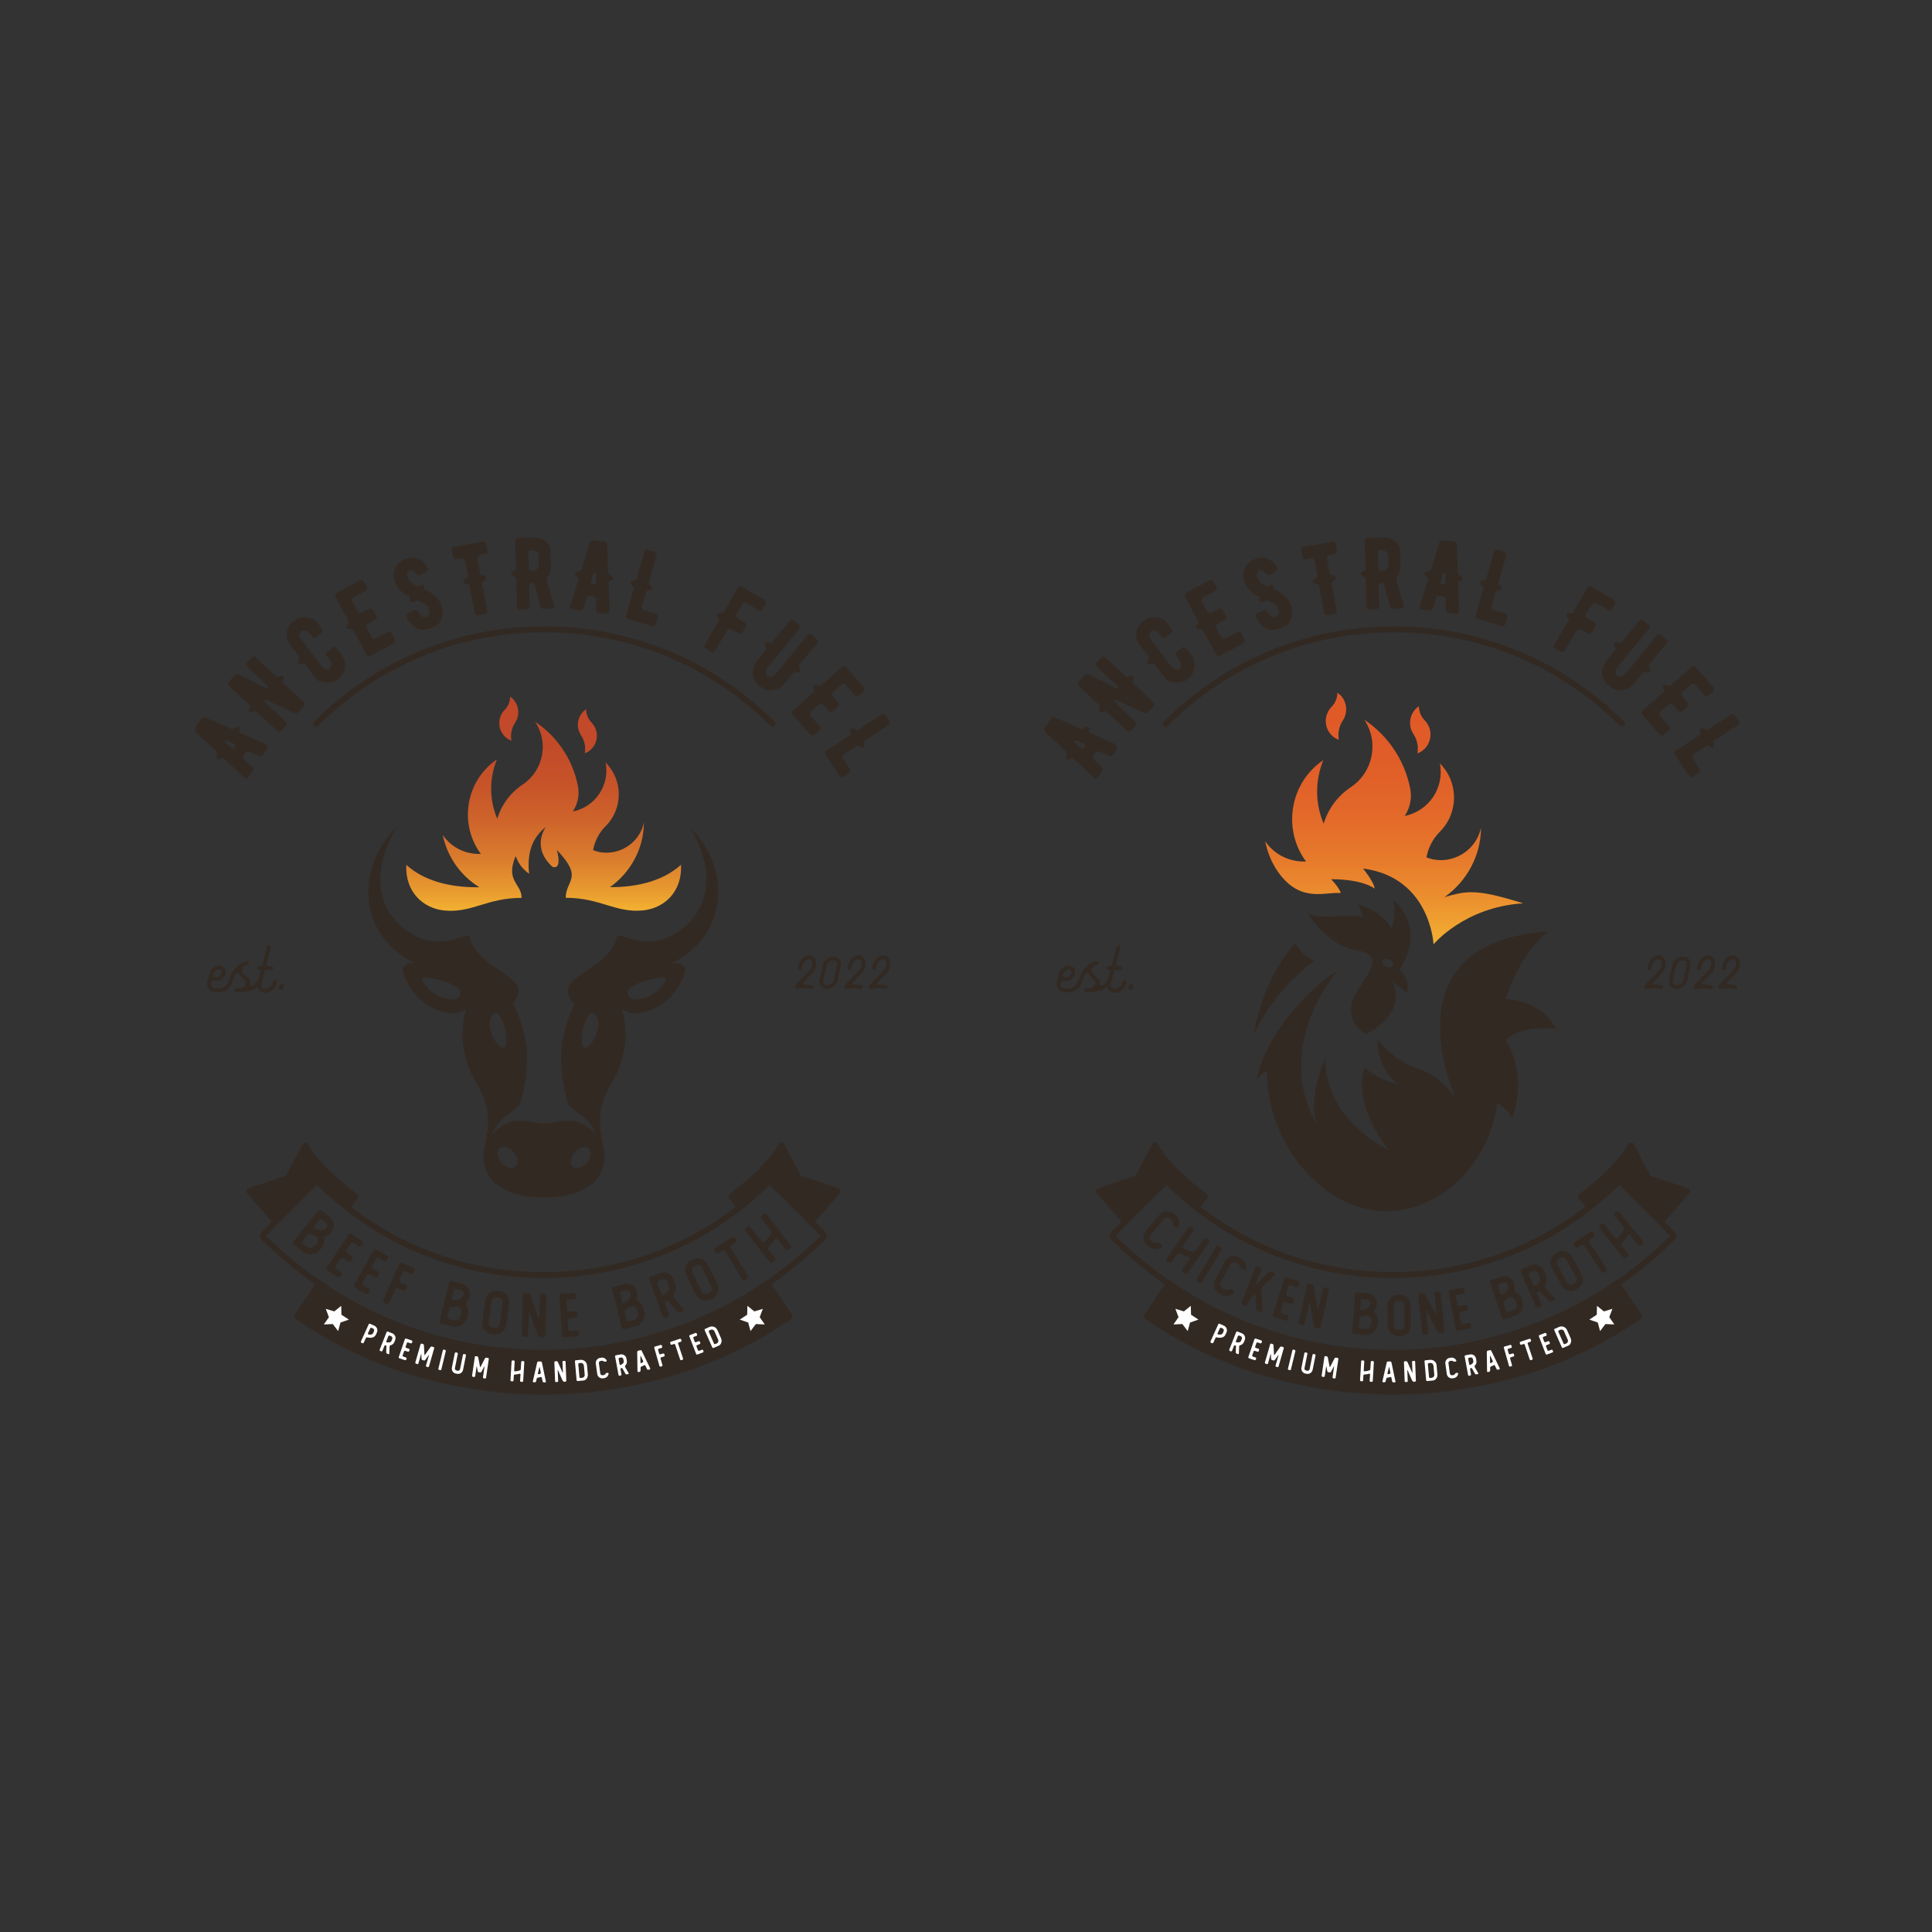 <svg viewBox="0 0 500 500" xmlns:xlink="http://www.w3.org/1999/xlink" height="500" width="500" xmlns="http://www.w3.org/2000/svg" data-name="Ancestral Fuel Logo" id="Ancestral_Fuel_Logo">
  <rect x="0" y="0" width="500" height="500" fill="#333333" stroke="none"/>
  <defs>
    <style>
      .cls-1 {
        fill: url(#linear-gradient-2);
      }

      .cls-2 {
        fill: #fff;
      }

      .cls-3 {
        fill: url(#linear-gradient);
      }

      .cls-3, .cls-4 {
        fill-rule: evenodd;
      }

      .cls-5, .cls-4 {
        fill: #322923;
      }
    </style>
    <linearGradient gradientUnits="userSpaceOnUse" gradientTransform="translate(0 502) scale(1 -1)" y2="322.75" x2="360.75" y1="257.64" x1="360.75" id="linear-gradient">
      <stop stop-color="#f3b232" offset="0"></stop>
      <stop stop-color="#f1ad31" offset=".02"></stop>
      <stop stop-color="#eb8e2e" offset=".19"></stop>
      <stop stop-color="#e6772b" offset=".36"></stop>
      <stop stop-color="#e26629" offset=".55"></stop>
      <stop stop-color="#e05c28" offset=".75"></stop>
      <stop stop-color="#e05928" offset="1"></stop>
    </linearGradient>
    <linearGradient gradientUnits="userSpaceOnUse" gradientTransform="translate(0 502) scale(1 -1)" y2="321.71" x2="140.71" y1="266.29" x1="140.71" id="linear-gradient-2">
      <stop stop-color="#f3b131" offset="0"></stop>
      <stop stop-color="#e89b2f" offset=".09"></stop>
      <stop stop-color="#da7c2d" offset=".24"></stop>
      <stop stop-color="#cf652b" offset=".41"></stop>
      <stop stop-color="#c75429" offset=".58"></stop>
      <stop stop-color="#c24a29" offset=".77"></stop>
      <stop stop-color="#c14729" offset="1"></stop>
    </linearGradient>
  </defs>
  <g>
    <g id="Chicken">
      <g data-name="Bottom Ribbon" id="Bottom_Ribbon">
        <path d="M424.8,340.16l-5.67-8.41c-.13-.19-.33-.32-.55-.36s-.46,0-.65.15c-15.33,10.99-37.25,17.87-57.19,17.97h-.4c-20.09,0-42.01-6.87-57.3-17.96-.18-.13-.42-.19-.65-.15-.22.04-.43.17-.55.36l-5.67,8.41c-.26.38-.16.91.22,1.17,18.1,12.62,40.86,19.57,64.1,19.57h0c23.23,0,46-6.95,64.1-19.57.38-.27.48-.79.22-1.17h0Z" class="cls-5"></path>
        <g>
          <path d="M313.68,347.62l-.27-.12c-.12-.05-.18-.21-.13-.34l2.01-4.45c.05-.12.21-.18.34-.13l1.16.52c.64.32.92,1.08.62,1.73l-.23.52c-.42.92-1.42.96-2.27.75-.14-.03-.3.04-.35.17l-.55,1.21c-.05.12-.21.18-.34.12l.02.02ZM316.03,343.65c-.12-.05-.28,0-.34.12l-.58,1.29c-.05.12,0,.26.15.29.46.09,1,.09,1.19-.33l.23-.52c.12-.26,0-.56-.25-.69l-.38-.18h0Z" class="cls-2"></path>
          <path d="M318.55,349.73l-.27-.11c-.13-.05-.19-.2-.15-.33l1.79-4.54c.05-.13.2-.19.33-.15l1.19.47c.65.28.97,1.03.71,1.7l-.21.52c-.19.48-.56.75-.99.86-.14.04-.25.16-.26.3l-.07,1.82c0,.14-.12.21-.25.16l-.32-.12c-.13-.05-.23-.21-.23-.35l.06-1.52c0-.14-.09-.27-.22-.29s-.26.06-.32.19l-.48,1.23c-.05.13-.2.19-.33.15h0ZM320.7,345.64c-.13-.05-.28.02-.33.15l-.52,1.32c-.05.13.02.26.16.28.47.07,1,.04,1.17-.39l.21-.52c.11-.26-.02-.56-.29-.67l-.39-.15h0Z" class="cls-2"></path>
          <path d="M325,351.85c-.05.13-.19.2-.32.16l-1.45-.49c-.13-.05-.2-.19-.16-.32l1.58-4.62c.05-.13.19-.2.32-.16l1.45.49c.13.05.2.19.16.32l-.09.27c-.05.13-.19.2-.32.16l-.69-.23c-.13-.05-.28.03-.32.16l-.32.92c-.05.13.03.28.16.32l.69.23c.13.05.2.19.16.32l-.09.28c-.05.13-.19.2-.32.16l-.69-.23c-.13-.05-.28.03-.32.16l-.35,1.01c-.05.13.03.28.16.32l.69.23c.13.05.2.19.16.32l-.07.2v.02l-.02-.02Z" class="cls-2"></path>
          <path d="M327.82,353l-.28-.08c-.14-.04-.22-.18-.18-.32l1.35-4.69c.04-.13.18-.22.32-.17l.28.08c.13.04.26.18.27.32l.13,2.43c0,.14.08.16.16.05l1.41-1.99c.08-.12.26-.18.38-.14l.4.12c.13.04.22.18.18.32l-1.35,4.69c-.04.14-.18.22-.32.18l-.29-.08c-.13-.04-.21-.18-.16-.32l.76-2.64c.04-.13,0-.15-.08-.04l-.87,1.22h0c-.08.13-.23.18-.38.14h0l-.34-.1h0c-.14-.04-.24-.17-.25-.32,0-.1,0-.1,0,0l-.05-1.15c0-.14-.05-.15-.09,0l-.67,2.34c-.04.14-.18.22-.32.18h-.04Z" class="cls-2"></path>
          <path d="M333.78,354.59l-.28-.07c-.14-.03-.22-.17-.18-.31l1.15-4.74c.03-.13.17-.22.31-.18l.28.07c.13.03.22.17.18.31l-1.15,4.74c-.03.13-.17.22-.31.18Z" class="cls-2"></path>
          <path d="M337.86,355.49c-.72-.15-1.19-.84-1.04-1.56l.75-3.72c.03-.14.16-.22.3-.2l.28.05c.14.03.22.16.2.3l-.75,3.72c-.05.28.12.55.41.61l.31.06c.28.05.55-.12.61-.41l.75-3.72c.03-.14.16-.22.3-.2l.28.06c.14.03.22.16.2.3l-.75,3.72c-.15.72-.84,1.19-1.56,1.04l-.29-.06h0Z" class="cls-2"></path>
          <path d="M342.54,356.35l-.28-.04c-.15-.02-.24-.15-.22-.3l.71-4.83c.02-.14.15-.23.29-.22l.29.05c.14.02.28.15.31.28l.45,2.39c.02.14.1.15.17.02l1.12-2.16c.06-.12.23-.21.36-.18l.41.06c.14.02.23.15.22.28l-.71,4.83c-.02.15-.15.24-.29.22l-.3-.05c-.14-.02-.22-.15-.21-.29l.4-2.72c.02-.14-.02-.15-.08-.03l-.7,1.32h0c-.07.14-.21.21-.35.19h0l-.35-.05h0c-.15-.02-.26-.13-.28-.28-.02-.1-.02-.1,0,0l-.21-1.13c-.03-.14-.08-.14-.09,0l-.35,2.4c-.02.15-.15.25-.29.22h0Z" class="cls-2"></path>
          <path d="M352.51,357.47l-.29-.02c-.14,0-.25-.13-.24-.27l.29-4.87c0-.14.13-.25.27-.24l.29.02c.14,0,.25.13.24.27l-.14,2.29c0,.14.1.25.24.25.43-.03.89-.12,1.23-.25.13-.05.25-.22.25-.36l.11-1.82c0-.14.13-.25.27-.24l.29.02c.14,0,.25.13.24.27l-.29,4.86c0,.14-.13.25-.27.24l-.29-.02c-.14,0-.25-.13-.24-.27l.1-1.63c0-.14-.09-.22-.23-.18-.38.11-.82.18-1.22.2-.14,0-.26.12-.27.26l-.08,1.26c0,.14-.13.25-.27.24h0Z" class="cls-2"></path>
          <path d="M359.08,356.51c-.14.02-.28.15-.31.28l-.16.69c-.03.14-.17.25-.31.25h-.33c-.14,0-.23-.12-.2-.26l1.12-4.87c.03-.14.17-.25.31-.25h.6c.14,0,.28.12.31.26l1.03,4.9c.03.14-.06.25-.2.25h-.33c-.14,0-.28-.12-.31-.26l-.21-.96c-.03-.14-.16-.21-.3-.16-.22.07-.45.12-.72.15h0v-.02ZM359.55,353.87c-.03-.14-.08-.14-.11,0l-.36,1.57c-.03.14.06.24.2.21.13-.03.25-.06.37-.1.13-.05.21-.21.18-.35l-.28-1.32h0Z" class="cls-2"></path>
          <path d="M364.33,357.4c0,.14-.11.26-.25.26h-.29c-.14.02-.26-.09-.26-.23l-.19-4.88c0-.14.11-.26.25-.26l.3-.02c.14,0,.3.09.35.22l1.21,2.69c.06.13.11.12.1-.02l-.11-2.7c0-.14.11-.25.25-.26h.29c.14-.02.26.09.26.23l.19,4.88c.02.32-.68.44-.92.04-.23-.38-1.12-2.53-1.2-2.7-.06-.13-.11-.12-.1.02l.11,2.73h0v-.02Z" class="cls-2"></path>
          <path d="M371.31,357.13c-.12.08-.34.14-.48.15l-1.46.13c-.14.02-.26-.09-.28-.23l-.43-4.86c-.02-.14.09-.26.23-.28l1.31-.12c.81-.02,1.52.59,1.59,1.42l.21,2.37c.05.58-.22,1.12-.68,1.42h-.02,0ZM370.97,353.4c-.04-.41-.39-.71-.8-.67l-.41.04c-.14.02-.25.14-.23.28l.3,3.34c.02.14.14.25.28.23l.41-.04c.41-.04.71-.39.67-.8l-.21-2.37h0Z" class="cls-2"></path>
          <path d="M376.24,356.66l-.32.05c-.72.1-1.39-.41-1.49-1.13l-.37-2.68c-.1-.72.41-1.39,1.13-1.49l.32-.05c.58-.08,1.12.22,1.37.72.06.12-.02.25-.15.27l-.32.05c-.14.02-.31-.08-.42-.15-.1-.07-.23-.11-.37-.09l-.32.05c-.28.04-.48.3-.44.58l.37,2.68c.04.28.3.48.58.44l.32-.05c.17-.02.3-.12.38-.25.07-.12.18-.25.32-.28l.3-.04c.14-.02.26.08.24.22-.08.58-.53,1.07-1.14,1.15h.02v.02Z" class="cls-2"></path>
          <path d="M380.51,355.99l-.28.05c-.14.02-.27-.07-.29-.2l-.89-4.8c-.02-.14.07-.27.2-.29l1.25-.23c.7-.11,1.36.36,1.49,1.07l.1.55c.09.52-.08.93-.38,1.25-.1.11-.13.28-.06.39l.9,1.58c.07.12.02.24-.12.26l-.33.06c-.14.02-.31-.05-.38-.18l-.75-1.32c-.07-.12-.22-.18-.34-.13s-.19.19-.17.33l.24,1.3c.02.14-.07.27-.2.29h0ZM380.17,351.39c-.14.02-.23.16-.2.29l.25,1.39c.02.14.15.22.28.16.43-.19.87-.5.79-.95l-.1-.55c-.05-.28-.32-.46-.6-.42l-.42.08h0,0Z" class="cls-2"></path>
          <path d="M385.88,353.63c-.13.05-.24.21-.23.35v.7c0,.14-.1.28-.23.32l-.32.08c-.13.03-.25-.06-.25-.2l-.07-5c0-.14.11-.28.24-.32l.58-.14c.13-.03.29.05.35.18l2.17,4.51c.06.13,0,.26-.14.29l-.32.08c-.13.03-.29-.05-.35-.18l-.43-.89c-.06-.13-.21-.16-.33-.09-.19.12-.42.22-.67.32h0ZM385.71,350.96c-.06-.13-.11-.12-.11.02l.02,1.61c0,.14.12.22.25.15.12-.06.23-.12.34-.18.12-.08.15-.25.09-.38l-.58-1.22h0Z" class="cls-2"></path>
          <path d="M391.31,353.27c.04.13-.04.28-.18.32l-.28.08c-.13.04-.28-.04-.32-.18l-1.34-4.69c-.04-.13.04-.28.18-.32l1.47-.42c.13-.04.28.04.32.18l.08.28c.04.13-.04.28-.18.32l-.69.2c-.13.04-.22.18-.18.32l.27.94c.04.13.18.22.32.18l.69-.2c.13-.04.28.04.32.18l.08.28c.04.13-.04.28-.18.32l-.69.2c-.13.04-.22.18-.18.32l.48,1.71v.02l.02-.02Z" class="cls-2"></path>
          <path d="M393.48,347.25l.55-.18c.13-.05.24-.08.24-.08,0,0,.11-.04.24-.08l.28-.09c.13-.05.24-.08.24-.08,0,0,.11-.04.24-.08l.55-.18c.13-.05.28.03.32.16l.09.28c.05.13-.03.28-.16.32l-.55.18c-.13.05-.21.19-.16.32l1.29,3.85c.05.13-.03.28-.16.32l-.28.09c-.13.05-.28-.03-.32-.16l-1.29-3.85c-.05-.13-.19-.2-.32-.16l-.55.18c-.13.05-.28-.03-.32-.16l-.09-.28c-.05-.13.03-.28.16-.32l.02-.02Z" class="cls-2"></path>
          <path d="M401.93,349.67c.05.13-.02.28-.15.33l-1.43.55c-.13.05-.28-.02-.33-.15l-1.76-4.55c-.05-.13.02-.28.15-.33l1.43-.55c.13-.05.28.02.33.15l.1.26c.05.13-.02.28-.15.33l-.68.26c-.13.05-.19.2-.15.33l.35.91c.05.13.2.19.33.15l.68-.26c.13-.05.28.02.33.15l.11.27c.05.13-.02.28-.15.33l-.68.26c-.13.05-.19.2-.15.33l.38.99c.05.13.2.19.33.15l.68-.26c.13-.05.28.02.33.15l.08.19v.02h0Z" class="cls-2"></path>
          <path d="M406.3,347.95c-.08.12-.27.24-.4.29l-1.35.59c-.12.05-.28,0-.34-.13l-1.97-4.46c-.05-.13,0-.28.13-.34l1.2-.53c.76-.28,1.62.07,1.96.82l.96,2.17c.24.53.15,1.13-.18,1.56h-.02v.02ZM404.78,344.53c-.16-.37-.6-.54-.98-.38l-.37.16c-.13.05-.18.21-.13.34l1.35,3.07c.05.12.21.18.33.13l.37-.16c.37-.16.54-.6.38-.98l-.96-2.17h0v-.02Z" class="cls-2"></path>
        </g>
        <polygon points="305.99 342.66 303.69 342.77 305 340.87 304.19 338.72 306.39 339.39 308.18 337.95 308.24 340.25 310.16 341.51 307.98 342.27 307.38 344.49 305.99 342.66" class="cls-2" id="Star"></polygon>
        <polygon points="415.49 342.66 414.1 344.49 413.5 342.27 411.32 341.51 413.24 340.25 413.3 337.95 415.09 339.39 417.29 338.72 416.48 340.87 417.79 342.77 415.49 342.66" class="cls-2" id="Star-2"></polygon>
      </g>
      <g data-name="Top Ribbon" id="Top_Ribbon">
        <path d="M437.34,308.06c-.07-.25-.25-.45-.5-.52l-9.71-3.26-4.34-8.21c-.13-.25-.39-.41-.67-.41-.31-.02-.55.15-.68.39-2.06,3.72-6.83,8.57-12.74,12.97-.16.12-.28.31-.3.52-.03.21.03.42.15.58l1.72,2.22c-14.22,10.95-31.55,16.88-49.77,16.88s-35.55-5.93-49.77-16.88l1.72-2.22c.12-.16.18-.37.15-.58-.03-.21-.14-.39-.3-.52-5.91-4.4-10.68-9.25-12.74-12.97-.14-.25-.42-.4-.68-.39-.28,0-.54.16-.67.41l-4.34,8.21-9.71,3.26c-.25.08-.43.28-.5.52s0,.52.16.71l6.4,7.42-2.54,2.54c-.29.29-.45.69-.45,1.09s.16.8.45,1.09c19.5,19.33,45.37,29.97,72.83,29.97s53.33-10.65,72.83-29.97c.29-.29.45-.68.45-1.09s-.16-.8-.45-1.09l-2.54-2.54,6.4-7.42c.17-.19.23-.46.16-.71h-.03ZM360.48,349.35c-27.05,0-52.53-10.48-71.75-29.53l13.15-13.15c15.7,15.53,36.51,24.08,58.59,24.08s42.89-8.55,58.59-24.08l13.15,13.16c-19.21,19.04-44.69,29.53-71.75,29.53h0Z" class="cls-5"></path>
        <g>
          <path d="M297.37,322.71l-.48-.41c-1.12-.94-1.27-2.61-.34-3.73l3.46-4.15c.94-1.12,2.61-1.27,3.73-.34l.48.41c.9.75,1.19,1.97.79,3-.1.26-.4.31-.61.13l-.48-.41c-.22-.18-.3-.55-.35-.83-.03-.25-.15-.48-.37-.67l-.48-.41c-.44-.36-1.09-.31-1.45.13l-3.46,4.15c-.36.44-.31,1.09.13,1.45l.48.41c.26.22.58.28.89.22.27-.05.62-.08.84.1l.46.38c.22.18.23.49,0,.65-.97.68-2.29.65-3.23-.14l.02.03h0Z" class="cls-5"></path>
          <path d="M302.51,326.75l-.48-.34c-.22-.16-.28-.48-.12-.71l5.59-8c.16-.22.48-.28.71-.12l.48.34c.22.16.28.48.12.71l-2.63,3.76c-.16.22-.09.54.15.67.77.41,1.63.73,2.36.86.28.05.65-.12.81-.35l2.09-2.99c.16-.22.48-.28.71-.12l.48.34c.22.16.28.48.12.71l-5.57,7.97c-.16.22-.48.28-.71.12l-.48-.34c-.22-.16-.28-.48-.12-.71l1.87-2.67c.16-.22.06-.46-.21-.54-.77-.22-1.57-.55-2.29-.95-.25-.13-.58-.06-.73.16l-1.45,2.07c-.16.22-.48.28-.71.12h0Z" class="cls-5"></path>
          <path d="M310.42,331.96l-.5-.3c-.24-.15-.32-.46-.18-.7l5.03-8.36c.14-.24.46-.32.7-.18l.5.3c.24.15.32.46.18.7l-5.03,8.36c-.15.24-.46.32-.7.18Z" class="cls-5"></path>
          <path d="M316.18,335.15l-.56-.29c-1.3-.67-1.81-2.26-1.14-3.56l2.47-4.8c.67-1.3,2.26-1.81,3.56-1.14l.56.29c1.04.54,1.59,1.66,1.42,2.76-.04.28-.32.38-.57.26l-.56-.29c-.25-.13-.42-.48-.52-.74-.08-.24-.25-.45-.5-.57l-.56-.29c-.51-.26-1.13-.06-1.39.45l-2.47,4.8c-.26.51-.06,1.13.45,1.39l.56.29c.3.15.63.15.91.02.25-.12.59-.22.84-.08l.53.28c.25.12.33.43.14.64-.79.87-2.09,1.14-3.19.58l.02.03h0Z" class="cls-5"></path>
          <path d="M322.77,337.69c-.1.25-.41.38-.66.28l-.55-.22c-.25-.1-.38-.41-.28-.66l3.66-9.04c.11-.25.41-.38.66-.28l.54.22c.25.11.38.41.28.66l-1.42,3.53c-.1.25-.02.31.18.1l3.05-2.97c.2-.2.58-.28.83-.18l.69.28c.25.1.31.35.11.55l-3.05,2.97c-.2.2-.35.58-.34.88l.23,5.5c.02.29-.19.44-.45.33l-.69-.28c-.25-.11-.48-.42-.49-.72l-.13-3.33c-.02-.29-.18-.36-.38-.15l-.85.83c-.2.2-.45.58-.55.84l-.34.83-.04.02h0Z" class="cls-5"></path>
          <path d="M333.34,341.46c-.08.26-.37.42-.64.33l-2.92-.92c-.26-.08-.42-.37-.33-.64l2.91-9.31c.08-.26.37-.42.64-.33l2.92.92c.26.08.42.37.33.64l-.17.55c-.08.26-.37.42-.64.33l-1.38-.43c-.26-.08-.55.07-.64.33l-.58,1.86c-.08.26.07.55.33.64l1.38.43c.26.08.42.37.33.64l-.18.55c-.08.26-.37.42-.64.33l-1.38-.43c-.26-.08-.55.07-.64.33l-.63,2.02c-.08.26.07.55.33.64l1.38.43c.26.08.42.37.33.64l-.12.4-.02.05h.02Z" class="cls-5"></path>
          <path d="M337.68,342.48c-.06.27-.34.45-.61.38l-.57-.13c-.27-.06-.45-.34-.38-.61l2.15-9.52c.06-.27.34-.45.61-.38l.58.13c.27.06.52.34.57.62l.95,5.83c.05.28.14.28.2.02l1.19-5.27c.06-.27.34-.45.61-.38l.57.13c.27.06.45.34.38.61l-2.15,9.52c-.14.62-1.53.49-1.79-.4-.25-.86-.86-5.48-.92-5.84-.05-.28-.14-.28-.2-.02l-1.2,5.33h.02v-.02Z" class="cls-5"></path>
          <path d="M354.24,345.41c-.27.07-.73.07-1.01.05l-2.79-.22c-.28-.02-.49-.27-.47-.55l.75-9.73c.02-.28.27-.48.55-.47l2.7.21c1.4.11,2.45,1.33,2.34,2.72l-.02.23c-.04.52-.23.97-.51,1.35-.17.23-.16.53.02.74.52.59.82,1.39.75,2.23l-.05.71c-.1,1.32-1.05,2.37-2.26,2.69v.03ZM354.29,340.57c-.24-.15-.69-.12-.95-.03-.32.1-.65.18-.96.25-.28.05-.53.32-.55.59l-.15,1.89c-.02.28.19.52.47.55l1.2.09c.79.06,1.48-.53,1.54-1.32l.05-.71c.04-.54-.22-1.02-.64-1.3v-.02h0ZM352.74,336.25c-.28-.02-.52.19-.55.47l-.15,1.98c-.02.28.18.46.46.39,1.04-.25,2.09-.72,2.16-1.55l.02-.23c.04-.51-.35-.95-.85-.99l-1.09-.08v.02h0Z" class="cls-5"></path>
          <path d="M359.17,343.15l-.06-5.4c-.02-1.46,1.15-2.66,2.62-2.68h.63c1.46-.02,2.66,1.15,2.68,2.62l.06,5.4c.02,1.46-1.15,2.66-2.62,2.68h-.63c-1.46.02-2.66-1.15-2.68-2.62ZM360.77,343.13c0,.57.47,1.02,1.04,1.02h.63c.57-.02,1.02-.48,1.02-1.05l-.06-5.4c0-.57-.47-1.02-1.04-1.02h-.63c-.57.02-1.02.48-1.02,1.05l.06,5.4Z" class="cls-5"></path>
          <path d="M369.68,344.81c.03.28-.18.53-.45.56l-.58.06c-.28.03-.53-.18-.56-.45l-1.04-9.71c-.03-.28.18-.53.45-.56l.6-.06c.28-.03.61.15.74.4l2.77,5.21c.13.25.22.22.19-.05l-.58-5.37c-.03-.28.18-.53.45-.56l.58-.06c.28-.03.53.18.56.45l1.04,9.71c.07.62-1.29.96-1.82.19-.52-.73-2.59-4.91-2.76-5.23-.14-.25-.22-.22-.19.05l.58,5.43.02-.02h0Z" class="cls-5"></path>
          <path d="M380.74,343.24c.05.27-.13.54-.4.59l-3.01.58c-.27.05-.54-.13-.59-.4l-1.83-9.58c-.05-.27.13-.54.4-.59l3.01-.58c.27-.05.55.13.59.4l.11.56c.05.27-.13.55-.4.59l-1.42.27c-.27.05-.45.32-.4.59l.37,1.92c.05.27.32.45.59.4l1.42-.27c.27-.05.54.13.59.4l.11.58c.05.27-.13.54-.4.59l-1.42.27c-.27.05-.45.32-.4.59l.4,2.09c.05.27.32.45.59.4l1.42-.27c.27-.05.54.13.59.4l.08.41v.06Z" class="cls-5"></path>
          <path d="M392.96,340.15c-.22.17-.65.35-.91.44l-2.66.89c-.26.08-.55-.06-.65-.32l-3.1-9.26c-.08-.26.05-.55.32-.65l2.57-.86c1.33-.45,2.77.27,3.22,1.6l.08.22c.17.5.17.99.06,1.44-.07.28.05.55.31.68.72.35,1.3.96,1.57,1.76l.22.67c.42,1.25-.04,2.59-1.03,3.36v.03ZM388,332.29c-.26.09-.41.38-.32.65l.63,1.89c.08.26.35.35.58.18.86-.63,1.65-1.48,1.39-2.27l-.08-.22c-.16-.48-.69-.75-1.17-.58l-1.04.35v.02h.02ZM391.11,335.66c-.28-.05-.68.16-.89.35-.25.22-.52.42-.79.61-.24.16-.37.5-.28.76l.6,1.79c.09.26.38.41.65.32l1.14-.38c.75-.25,1.15-1.07.9-1.82l-.22-.67c-.17-.51-.59-.85-1.1-.95v-.02h0Z" class="cls-5"></path>
          <path d="M398.66,338.12l-.54.23c-.25.11-.55,0-.67-.26l-3.89-8.95c-.11-.25,0-.55.26-.67l2.34-1.02c1.32-.52,2.83.09,3.4,1.41l.45,1.03c.42.96.27,1.85-.18,2.61-.15.25-.13.59.06.79l2.47,2.67c.19.2.13.46-.12.57l-.62.27c-.25.11-.62.04-.81-.17l-2.06-2.22c-.19-.2-.51-.25-.72-.11s-.28.46-.18.72l1.05,2.42c.11.25,0,.56-.26.67h.02ZM395.92,329.31c-.25.11-.38.42-.26.67l1.13,2.6c.11.25.4.35.63.18.76-.57,1.47-1.36,1.1-2.21l-.45-1.03c-.23-.52-.83-.76-1.35-.53l-.78.34h-.02v-.02Z" class="cls-5"></path>
          <path d="M404.16,332.73l-2.57-4.76c-.69-1.29-.22-2.89,1.07-3.59l.55-.3c1.29-.69,2.89-.22,3.59,1.07l2.57,4.76c.69,1.29.22,2.89-1.07,3.59l-.55.3c-1.29.69-2.89.22-3.59-1.07ZM405.57,331.97c.27.5.89.69,1.4.42l.55-.3c.5-.27.69-.9.42-1.4l-2.57-4.76c-.27-.5-.9-.69-1.4-.42l-.55.3c-.5.27-.69.9-.42,1.4l2.57,4.75h0Z" class="cls-5"></path>
          <path d="M407.5,321.55l.96-.64c.23-.15.42-.28.42-.28,0,0,.19-.13.42-.28l.48-.32c.23-.15.42-.28.42-.28,0,0,.19-.13.42-.28l.96-.64c.23-.15.55-.08.7.15l.32.49c.15.23.08.55-.15.7l-.96.64c-.23.15-.3.47-.15.7l4.47,6.79c.15.23.08.55-.15.7l-.49.32c-.23.15-.55.08-.7-.15l-4.47-6.79c-.15-.23-.47-.3-.71-.15l-.96.64c-.23.15-.55.08-.7-.15l-.32-.48c-.15-.23-.08-.55.15-.7h.02Z" class="cls-5"></path>
          <path d="M421.26,325.11l-.45.37c-.22.18-.54.14-.72-.08l-6.15-7.58c-.18-.22-.14-.54.08-.72l.45-.37c.22-.18.54-.14.72.08l2.89,3.56c.18.22.49.24.69.04.6-.62,1.15-1.37,1.48-2.03.12-.26.06-.66-.12-.88l-2.3-2.83c-.18-.22-.14-.54.08-.72l.45-.37c.22-.18.54-.14.72.08l6.13,7.56c.18.22.14.54-.08.72l-.45.37c-.22.18-.54.14-.72-.08l-2.06-2.53c-.18-.22-.43-.18-.58.05-.42.68-.96,1.35-1.54,1.94-.19.2-.22.54-.05.75l1.59,1.96c.18.22.14.54-.08.72h0Z" class="cls-5"></path>
        </g>
      </g>
      <path d="M366.84,194.97c.71-.26,1.35-.67,1.87-1.2,2-2.03,2-5.32,0-7.34-1-1.02-1.5-2.35-1.5-3.67-2.36,1.59-2.99,4.82-1.42,7.2,1.01,1.54,1.33,3.33,1.05,5.02h0ZM394.09,233.75c-12.02-3.77-14.49-3.23-20.24-1.58,5.67-4.03,9.4-10.59,9.44-18-.74,3.59-3.25,6.37-6.42,7.65-1.84.75-3.89.99-5.98.59-.58-.12-1.15-.31-1.72-.52.44-2.42,1.59-4.75,3.46-6.63,4.9-4.9,4.89-12.82,0-17.71h0c1.25,6.27-2.82,12.36-9.09,13.61,1.45-2.18,1.89-4.74,1.42-7.11-1.51-7.57-5.94-13.82-11.89-17.8,3.86,5.78,2.31,13.6-3.47,17.46-3.51,2.34-5.9,5.73-7.04,9.46-1.12-2.66-1.69-5.49-1.69-8.32s.58-5.62,1.59-8.12c-8.32,5.63-10.56,17.03-5,25.47.18.26.37.5.56.75-4.07.19-8.16-1.65-10.6-5.26.58,2.88,1.69,5.63,3.36,8,5.77,8.1,12.05,5.07,16.2,5.43-.28-1.29-2.48-3.58-2.48-3.58,8.37,0,11.24,2.43,11.24,2.43-.05-1.6-2.99-5.2-2.99-5.2,17.46,2.29,18.25,19.62,18.25,19.62,0,0,7.94-9.63,23.08-10.6v-.02ZM346.48,191.48c-.28-1.69.03-3.48,1.05-5.02,1.57-2.39.94-5.61-1.42-7.2,0,1.33-.5,2.66-1.5,3.67-2,2.02-2,5.32,0,7.34.52.53,1.16.94,1.87,1.2h0Z" class="cls-3" id="Flame"></path>
      <g id="est">
        <g>
          <path d="M280,254.16c-.39,1.48-1.87,2.64-3.36,2.64h-.92c-.75,0-1.39-.29-1.8-.83-.42-.55-.55-1.3-.35-2.06l.55-2.08c.28-1.09,1.37-1.93,2.46-1.93.56,0,1.05.22,1.36.63.32.42.42.99.26,1.55l-.02.07c-.25.95-1.2,1.69-2.16,1.69h-1.05c-.22,0-.42.16-.46.38-.04.18-.07.38-.06.47.02.25.09.48.23.67.22.28.58.45,1.02.45h.92c1.02,0,2.12-.87,2.39-1.9.07-.26.35-.42.61-.35s.42.35.35.61h0ZM275.5,252.85h.55c.5,0,1.05-.45,1.19-.95l.02-.07c.08-.28.04-.52-.09-.69-.12-.16-.32-.25-.58-.25-.64,0-1.33.55-1.5,1.19l-.05.17c-.08.3.15.59.45.59h0Z" class="cls-5"></path>
          <path d="M287.87,253.16l-.08.28c-.13.48-.5,1.41-1.58,2.19-1.09.79-2.57,1.19-4.4,1.19h-.19c-.25,0-.48-.03-.71-.1-.31-.08-.44-.45-.28-.72v-.02c.12-.18.35-.27.56-.22.1.02.19.05.3.05h.29c1.22-.07,1.8-1.15,1.72-1.6-.05-.29-.22-.48-.81-1.01-.34-.31-.72-.65-.95-1.13-.15-.32-.59-.34-.78-.05-.36.58-.71,1.29-.99,2.17h0c-.08.26-.35.4-.62.32h0c-.25-.08-.4-.36-.32-.62h0c1.06-3.35,3.03-4.68,3.97-4.94.25-.1.51-.16.78-.16h0c.27,0,.48.22.48.48v.02c0,.27-.22.48-.48.48h-.02l-.45.11c-.35.16-.65.49-.74.86-.19.8.11,1.12.76,1.71.65.58,1.55,1.22,1.28,2.09-.08.38.33.66.66.47.12-.07.23-.15.34-.22.86-.62,1.13-1.35,1.21-1.64l.08-.28c.07-.26.34-.42.6-.35h0c.26.07.42.34.35.6v.02Z" class="cls-5"></path>
          <path d="M291.55,254.29c-.39,1.49-1.72,2.65-3.03,2.65h-.1c-.61,0-1.14-.25-1.49-.72-.43-.56-.55-1.35-.32-2.19l.72-2.7c.05-.16-.08-.32-.25-.32h-.19c-.28,0-.5-.22-.49-.5,0-.28.22-.5.5-.49h.58c.12,0,.22-.08.25-.19l1.25-4.84c.07-.27.35-.42.61-.35s.42.35.35.61l-1.05,4.06c-.1.37.18.72.55.73h.64c.28,0,.5.23.49.5,0,.28-.22.5-.5.49h-1.2c-.26,0-.49.17-.56.42l-.75,2.84c-.14.53-.08,1.02.15,1.32.16.22.41.32.7.32h.1c.85,0,1.79-.87,2.06-1.91.07-.26.35-.42.61-.35s.42.35.35.61v.02Z" class="cls-5"></path>
          <path d="M293.27,255.09l-.18.85c-.02.12-.14.22-.26.22h-.52c-.17,0-.3-.15-.26-.32l.18-.85c.02-.12.13-.21.26-.21h.52c.17,0,.3.15.26.32h0Z" class="cls-5"></path>
        </g>
        <g>
          <path d="M431.01,250.04l-.03.15c-.15.69-.5,1.32-.99,1.79l-2.22,2.26c-.21.21-.06.56.23.56.58,0,1.25.04,1.96.15h.06c.24.05.39.27.35.51l-.02.12c-.04.24-.26.39-.49.36h-.06c-1.99-.33-3.64-.02-3.66-.02-.35.07-.65-.25-.58-.58l.05-.22c.02-.09.06-.18.13-.25l3.54-3.61c.36-.35.62-.81.72-1.29l.03-.16c.11-.52.03-1-.2-1.29-.15-.18-.35-.28-.59-.28-.73,0-1.52.82-1.72,1.78l-.15.68c-.05.23-.28.38-.52.33l-.12-.02c-.23-.05-.38-.28-.33-.52l.15-.68c.31-1.43,1.49-2.56,2.69-2.56.54,0,1.02.23,1.36.65.43.53.58,1.3.4,2.12h.02Z" class="cls-5"></path>
          <path d="M437.45,249.94l-.82,3.82c-.26,1.22-1.42,2.19-2.66,2.19h-.1c-.62,0-1.16-.25-1.53-.69-.36-.45-.5-1.07-.36-1.69l.82-3.82c.26-1.22,1.43-2.19,2.66-2.19h.1c.62,0,1.17.25,1.53.69.36.45.5,1.07.36,1.69ZM436.32,248.87c-.17-.21-.44-.32-.76-.32h-.1c-.75,0-1.53.64-1.69,1.4l-.82,3.82c-.07.34-.02.65.17.87.17.21.44.33.76.33h.1c.75,0,1.53-.64,1.69-1.4l.82-3.82c.07-.34.02-.65-.17-.87h0Z" class="cls-5"></path>
          <path d="M443.81,250.04l-.03.15c-.15.69-.5,1.32-1,1.79l-2.22,2.26c-.21.21-.06.56.23.56.58,0,1.25.04,1.96.15h.06c.24.05.39.27.36.51l-.02.12c-.04.24-.26.39-.49.36h-.06c-1.99-.33-3.63-.02-3.66-.02-.35.07-.65-.25-.58-.58l.05-.22c.02-.09.06-.18.13-.25l3.54-3.61c.36-.35.62-.81.72-1.29l.03-.16c.11-.52.03-1-.2-1.29-.15-.18-.35-.28-.59-.28-.73,0-1.52.82-1.72,1.78l-.15.68c-.05.23-.28.38-.52.33l-.12-.02c-.23-.05-.38-.28-.33-.52l.15-.68c.31-1.43,1.49-2.56,2.69-2.56.54,0,1.02.23,1.36.65.43.53.58,1.3.4,2.12h0Z" class="cls-5"></path>
          <path d="M450.23,250.04l-.03.15c-.15.69-.5,1.32-1,1.79l-2.22,2.26c-.21.21-.06.56.23.56.58,0,1.25.04,1.96.15h.06c.24.05.39.27.36.51l-.02.12c-.04.24-.26.39-.49.36h-.06c-1.99-.33-3.63-.02-3.66-.02-.35.07-.65-.25-.58-.58l.05-.22c.02-.09.06-.18.13-.25l3.54-3.61c.36-.35.62-.81.72-1.29l.03-.16c.11-.52.03-1-.2-1.29-.15-.18-.35-.28-.59-.28-.73,0-1.52.82-1.72,1.78l-.15.68c-.05.23-.28.38-.52.33l-.12-.02c-.23-.05-.38-.28-.33-.52l.15-.68c.31-1.43,1.49-2.56,2.69-2.56.54,0,1.02.23,1.36.65.43.53.58,1.3.4,2.12h0Z" class="cls-5"></path>
        </g>
      </g>
      <path d="M419.82,188.11c-.2,0-.39-.08-.55-.22-15.63-15.63-36.42-24.25-58.54-24.25s-42.9,8.61-58.54,24.25c-.3.3-.79.3-1.09,0s-.3-.79,0-1.09c15.93-15.93,37.1-24.7,59.62-24.7s43.7,8.77,59.62,24.7c.3.3.3.79,0,1.09-.15.15-.35.22-.55.22h0Z" class="cls-5"></path>
      <g>
        <path d="M288,192.29c-.08-.04-.45-.2-1.12-.5-1.01-.45-2.68-1.19-5.03-2.23l.05-.96c0-.21-.06-.35-.23-.46-.16-.11-.35-.12-.52-.03l-1.22.62c-.25-.12-1.35-.6-3.39-1.51l-2.93-1.3c-.44-.18-.89-.35-1.17-.29-.14.05-.3.19-.5.43l-1.32,1.99c-.49.75-.45,1.06.2,1.69,1.59,1.47,3.33,3.1,5.17,4.86l-.08,1.4c-.02.21.05.38.22.49.18.12.35.12.53.02l.9-.43s.06.06.09.08l.58.54c.87.81,2.32,2.17,4.38,4.13.07.06.13.12.19.18.31.28.55.5.81.5h.05c.16-.02.31-.12.45-.32.32-.45.71-1.02,1.13-1.71.23-.35.18-.67-.13-.99-.32-.29-.58-.55-.8-.76-.42-.39-.66-.63-.77-.72-.97-.82-.92-.97-.18-2.08,0,0,.04-.06.14-.16.45-.64,1.36-.14,1.66.02l.06.03c.14.05.32.14.52.25.09.05.19.1.3.15l.21.1c.64.32.95.48,1.25.39.17-.03.32-.14.5-.38.02-.02.04-.06.08-.12.79-1.14,1.12-1.72,1.07-1.96-.05-.31-.42-.61-1.17-.94h0ZM278.07,191.7c.03-.05.09-.08.17-.08h.03c.17.02.3.05.37.07.03.02.13.06.54.23.43.18,1.02.43,1.28.56.2.1.32.18.36.21.07.06-.05.45-.32.8-.19.25-.36.35-.42.3-.06-.04-.16-.11-.26-.2-.8-.62-1.42-1.21-1.75-1.65-.04-.08-.04-.18,0-.25h0Z" class="cls-5"></path>
        <path d="M297.94,181.26l-4.9-4.6.25-1.11c.03-.16.03-.35-.13-.51-.18-.18-.37-.16-.54-.12l-1.09.32-4.98-4.67-.11-.1c-.41-.39-.87-.83-1.29-.42-.32.26-.62.58-.91.89-.44.47-.69.75-.68,1.03s.28.55.74.99h0l.05.05c.28.27,1.64,1.55,4.07,3.85l.23.22c.42.39.5.46.72.85.08.1.05.19.02.25-.05.06-.13.1-.27.05-.11-.03-.24-.08-.38-.15-.91-.48-4.19-2.11-5.16-2.59-.21-.12-.52-.28-.93-.48-.53-.25-.83-.39-.94-.45-.37-.19-.71-.15-.96.12l-1.7,1.82c-.42.49.04.92.57,1.42l5,4.68-.27,1.13c-.02.16,0,.34.18.5.16.15.34.15.5.12l1.1-.34,4.79,4.49c.06.06.13.12.18.18.35.33.66.64,1.02.64.18,0,.36-.07.57-.25l.62-.67c.52-.55.79-.83.79-1.13s-.25-.54-.8-1.06l-4.14-3.89c-.42-.4-.64-.65-.72-.82-.06-.13-.05-.26.02-.33.05-.06.14-.08.23-.05l.85.36v-.02h0c.12.08.45.23,1.2.58.95.45,2.45,1.15,4.5,2.13l.36.16c.15.05.26.12.35.16l.05.02c.72.34,1.37-.4,1.8-.89.07-.08.14-.16.2-.22.48-.51.74-.81.74-1.12s-.25-.57-.79-1.07l.02.02Z" class="cls-5"></path>
        <path d="M306.94,167.72c-.25-.33-.59-.38-.95-.15-.48.34-.98.71-1.4,1.06-.51.38-.45.69-.15,1.19l.87,1.15c.29.41.41.89.33,1.32-.06.33-.24.62-.5.79-.65.42-1.35.07-1.77-.36-.22-.22-.43-.48-.65-.77-1.25-1.61-2.75-3.59-4.58-6.05l-.1-.13c-.36-.47-.67-.88-.61-1.55.03-.37.18-.65.45-.85.57-.43,1.45-.24,2.02.45.15.2.28.37.39.52.62.81.72.95,1.32.57.45-.31.89-.63,1.3-.99.55-.42.6-.71.22-1.26l-.09-.13c-.52-.74-1.59-2.27-2.74-2.53-1.28-.28-2.27-.33-2.96-.12-.22.06-.43.19-.63.31l-.05.03c-.08.06-.18.13-.28.21-.26.19-.62.45-1.03.79-.23.18-.44.41-.62.71-.97,1.51-.89,3.58.2,4.93.48.55,1.34,1.69,2.46,3.21l-.45,1.08c-.04.16-.05.33.08.52.13.17.31.2.48.2l1.15-.15,2.56,3.38c.57.75,1.12,1.17,1.72,1.33.56.17,1.12.25,1.65.25,1.39,0,2.66-.55,3.54-1.6,1.15-1.37,1.39-3.29.59-4.9-.25-.52-.84-1.32-1.75-2.41h0Z" class="cls-5"></path>
        <path d="M321.23,163.77c-.35-.49-.79-.27-1.35.02-.08.04-.16.08-.25.13l-2.26,1.22c-.72.36-.99.28-1.42-.41-.46-.79-.76-1.38-.99-1.89-.46-.96-.32-1.15.52-1.61.67-.36,1.19-.64,1.53-.85.36-.23.45-.55.27-.9-.19-.46-.45-.95-.76-1.48-.35-.6-.64-.69-1.22-.37-.18.06-.47.22-.83.42l-.17.09c-.61.32-1.04.56-1.38.48-.19-.08-.38-.27-.52-.52-.4-.65-.79-1.36-1.25-2.26-.32-.71-.23-.99.45-1.39l2.42-1.3c.58-.32,1.09-.58.83-1.2,0-.02-.75-1.73-1.22-1.87-.25-.05-.74.17-1.09.35l-4.98,2.68c-1.17.63-1.2.74-.55,1.95l3.21,5.97-.61.98c-.09.16-.1.35-.02.52.09.18.24.26.44.28l1.15.03,3.16,5.87c.37.69.52.98.84,1.05.05,0,.1.02.15.02.31,0,.65-.18.93-.34l5.1-2.75c.45-.24,1.02-.54.75-1.15-.22-.56-.52-1.13-.92-1.76v.02Z" class="cls-5"></path>
        <path d="M331.12,153.2c-.61-.35-.96-.51-1.51-.73l.08-.51c.04-.18-.02-.37-.15-.48-.14-.12-.35-.16-.53-.1l-1.15.4c-.12-.06-.26-.14-.4-.21-.16-.08-.32-.16-.38-.21-.99-.55-1.6-1.32-1.8-2.28-.14-.62.07-1.19.52-1.42s1.01-.1,1.45.36l.47.55c.22.26.5.34.84.22.58-.21,1.19-.55,1.81-1.03.27-.23.32-.48.15-.77-.63-1.29-1.7-2.22-2.92-2.55-1.25-.34-2.6-.05-3.99.87-1.53,1.02-2.19,2.92-1.67,4.84.47,1.73,1.55,3.06,3.22,3.94l.87.42-.14.76c-.03.19.05.38.2.5.15.12.34.14.51.06l1.29-.45.26.13c.28.14.53.25.76.36,1.19.55,1.62.75,2.02,1.95.22.62-.02,1.39-.53,1.72-.52.34-1.07.25-1.67-.27-.21-.2-.31-.33-.47-.58-.05-.1-.1-.17-.14-.22-.02-.02-.04-.05-.04-.06l-.02-.02c-.36-.52-.63-.6-1.15-.39-.25.09-.73.32-1.59.79-.58.31-.23.99-.06,1.33.42.79,1.09,1.55,2,2.25.29.22.7.38,1.27.52.28.06.57.09.85.09.61,0,1.22-.13,1.85-.38.22-.09.42-.17.59-.24,1.2-.48,1.7-.68,2.29-2.19.33-.88.42-1.73.23-2.55-.4-1.94-1.49-3.43-3.24-4.4h0Z" class="cls-5"></path>
        <path d="M344.72,143.47l.12-.02c.48-.09.86-.16,1.06-.42.08-.15.09-.35.05-.56-.02-.21-.08-.57-.17-1.07v-.05c-.12-.62-.19-.95-.42-1.09-.22-.14-.55-.08-1.18.04l-6.17,1.15c-.12.02-.22.04-.32.05-.42.07-.66.11-.82.32-.09.14-.13.34-.09.53.08.6.19,1.19.32,1.73.15.6.43.68.93.61.12,0,.32-.03.62-.08.48-.09.99-.18,1.26.03.25.19.31.52.47,1.36l.59,3.21-1.03.86c-.13.15-.17.29-.14.47.04.22.15.36.32.42l1.25.43,1.19,6.46c.02.09.03.18.05.27.1.6.19,1.13.74,1.13.05,0,.09,0,.15,0,.62-.09,1.27-.21,1.94-.36.63-.17.52-.73.37-1.5-.02-.08-.03-.18-.05-.28l-1.17-6.33.97-.82c.15-.13.2-.31.16-.52-.04-.22-.18-.32-.34-.39l-1.2-.42-.59-3.19c-.15-.82-.22-1.2,0-1.49.21-.31.69-.39,1.14-.48h0Z" class="cls-5"></path>
        <path d="M363.04,155.92c-.72-2.52-1.27-4.42-1.55-5.35-.17-.64-.1-1.15.22-1.57.5-.67.75-1.32.73-1.94-.04-2.42-.08-3.95-.12-4.66-.09-1.49-1.19-2.74-2.66-3.06-.85-.22-1.62-.3-2.29-.25l-1.39.04c-.25,0-.49.02-.71.02-1.1.02-1.65.03-1.87.26-.15.15-.19.52-.18,1.25l.18,6.82-.99.6c-.16.11-.25.27-.25.45,0,.24.13.36.27.47l1.01.52.18,6.59v.29c0,.69.02,1.29.73,1.3h.35c.51,0,1.02-.02,1.52-.05.74-.05.72-.61.69-1.27,0-.08,0-.17,0-.26l-.1-3.69v-.2c0-.79.02-1.25.61-1.35.62-.1.76.35.91.95l.56,2.13.06.22c.25.89.44,1.52.52,1.89l.04.17c.15.66.29,1.23.9,1.29.93.03,1.7,0,2.37-.09.16-.02.3-.09.38-.22s.12-.28.08-.43c-.05-.32-.12-.62-.21-.89v.03ZM359.31,146.12s0,.07-.02.13c0,.05-.02.1-.02.16-.08.45-.33.82-.69,1.06s-.81.32-1.25.22c-.41-.11-.59-.33-.61-.73v-.09c-.02-.22-.05-.89-.08-1.85,0-.34-.02-.65-.04-.92-.04-.85-.07-1.36.16-1.58.11-.1.28-.15.55-.15.1,0,.21,0,.34.02.1.02.2.05.38.06.84.18,1.15.51,1.22,1.29l.06,2.36h0Z" class="cls-5"></path>
        <path d="M377.29,148.5c0-.28-.05-1.45-.13-3.63l-.12-3.27c-.02-.48-.08-.95-.25-1.18-.13-.13-.39-.21-.61-.25l-2.36-.31c-.89-.12-1.15.05-1.43.92-.65,2.14-1.33,4.36-2.09,6.78l-1.29.55c-.2.07-.32.22-.35.41-.03.21.05.36.22.48l.79.62s-.02.08-.03.12c-.07.22-.15.5-.26.85-.35,1.12-.92,3.02-1.75,5.64-.02.08-.05.17-.07.25-.12.42-.22.75-.07.99.08.14.25.22.48.26.54.1,1.22.18,2.02.27.41.05.69-.12.83-.55.13-.42.25-.78.34-1.08.17-.53.27-.85.3-.99.31-1.23.47-1.25,1.79-1.08,0,0,.07,0,.2.05.77.12.72,1.16.71,1.51v.07c.02.15.02.35,0,.58v.56c0,.71,0,1.07.19,1.31.1.13.27.22.55.28.02,0,.07,0,.14.02.82.13,1.39.19,1.76.19.25,0,.4-.03.48-.08.25-.18.36-.64.33-1.46,0-.08-.02-.51-.05-1.26-.04-1.1-.12-2.92-.2-5.47l.89-.38c.18-.08.28-.22.31-.42.02-.18-.05-.36-.19-.48l-1.09-.83v-.02ZM374.12,150.63h0c0,.23-.02.38-.03.42-.02.09-.42.15-.85.06-.31-.06-.47-.18-.45-.25,0-.08.02-.19.07-.32.2-.99.45-1.81.71-2.29.05-.06.12-.1.2-.1h.02c.07,0,.12.06.15.15.05.15.08.28.1.38,0,.05,0,.18.03.56.03.47.06,1.11.06,1.39h0Z" class="cls-5"></path>
        <path d="M388.9,158.63c-.18-.05-.39-.11-.62-.18-.37-.12-.69-.21-.96-.28-1.29-.38-1.43-.42-1.28-1.24.02-.07.04-.16.07-.28.05-.18.11-.43.19-.74l.85-2.96,1.13-.28c.15-.06.3-.15.36-.35.07-.23-.02-.38-.12-.53l-.8-.83,1.8-6.26c.03-.11.06-.22.09-.32.22-.75.38-1.28-.31-1.53-.25-.1-.61-.2-1.11-.35-1.27-.37-1.37-.32-1.75.99l-1.89,6.56-1.12.28c-.21.07-.32.18-.37.38-.05.18-.02.34.12.51l.8.83-1.92,6.66c-.34,1.18-.27,1.3.91,1.64l5.16,1.49c.06.02.12.04.18.05.22.06.44.14.64.14.26,0,.49-.12.62-.5.2-.6.37-1.19.52-1.79.18-.72-.12-.8-1.2-1.1h0Z" class="cls-5"></path>
        <path d="M415.58,157.59c.05.03.12.07.17.1.48.29.95.56,1.32.03.24-.31.45-.68.71-1.17.44-.75.38-.97-.35-1.46l-3.86-2.25c-.92-.54-1.44-.83-1.62-.92-.54-.32-.81-.25-1.14.27-.08.08-.22.31-.45.73l-3.31,5.7h-1.15c-.19,0-.35.09-.45.25-.1.18-.1.34,0,.52l.58,1-3.39,5.83c-.73,1.25-.71,1.33.59,2.09.55.32.88.5,1.13.5.34,0,.54-.32.97-1.06l2.22-3.83c.58-.99.95-1.29,1.39-1.09.08.03.22.1.4.2.12.06.26.14.42.22.84.48,1.14.65,1.26.69h0c.65.35.95-.18,1.37-.91.05-.09.12-.2.18-.3.65-1.18.62-1.29-.54-1.97-.2-.12-.38-.22-.55-.32-1.02-.59-1.29-.75-1-1.45.05-.12.17-.39.37-.74.22-.37.42-.69.58-.95.28-.45.46-.76.55-.89.45-.69.95-.38,1.49-.06.06.04.12.08.18.11l.99.54.97.56-.02.02Z" class="cls-5"></path>
        <path d="M426.43,174.03c.19.04.35-.02.48-.18.02-.02.03-.05.05-.06l.05.11v-.18c.05-.12.05-.24,0-.38l-.41-1.07,4.25-5.2.11-.13c.42-.51.82-.99.38-1.43-.26-.25-.57-.5-.9-.77l-.04-.03c-1.06-.86-1.15-.85-1.99.18l-7.31,8.96c-.7.86-1.55,1.66-2.55,1.11-.26-.16-.43-.4-.48-.7-.09-.47.09-.98.32-1.28.16-.24.38-.52.62-.8l7.12-8.71c.08-.09.15-.18.22-.25.5-.59.85-1.02.34-1.51-.21-.21-1.45-1.34-1.96-1.34h-.02c-.21.02-.48.26-.93.81l-4.3,5.26-1.13-.18c-.22-.05-.38,0-.51.17-.12.15-.15.35-.06.53l.41,1.08-2.1,2.57c-.39.48-.79,1.14-1.19,1.96-.14.32-.22.69-.27,1.14-.06,2.22,1.25,3.98,3.61,4.85.16.06.31.09.45.09h.22c1.77,0,3.13-.61,4.04-1.81.25-.3.57-.7.92-1.15.45-.56.96-1.2,1.45-1.8l1.17.18-.03-.02Z" class="cls-5"></path>
        <path d="M435.32,184.1c.4-.29.82-.65,1.26-1.09.5-.48.52-.78.08-1.27-.11-.16-.32-.41-.59-.72l-.12-.14c-.46-.52-.79-.89-.79-1.23.03-.21.17-.44.38-.62.53-.54,1.14-1.09,1.92-1.73.62-.48.92-.45,1.45.12l1.82,2.06c.44.5.82.93,1.35.53.02,0,1.51-1.14,1.54-1.62-.02-.27-.33-.69-.6-.99l-3.75-4.23c-.88-.99-.99-.99-2.02-.08l-5.07,4.5-1.09-.37c-.18-.05-.37-.02-.51.11-.15.13-.2.29-.16.49l.23,1.12-4.8,4.25-.19.17c-.59.52-.83.74-.83,1.06,0,.35.31.7.56.99l3.76,4.25.08.08c.25.28.54.62.89.62.13,0,.26-.05.41-.15.5-.34.99-.76,1.5-1.3.4-.46.08-.84-.32-1.31-.06-.07-.12-.14-.18-.22l-1.7-1.92c-.52-.62-.5-.91.07-1.48.66-.62,1.16-1.05,1.62-1.4.83-.67,1.05-.58,1.68.14.48.55.9,1.02,1.19,1.3.31.3.64.32.94.06v.02Z" class="cls-5"></path>
        <path d="M450.01,186.67c-.12-.24-.32-.55-.62-.99-.72-1.11-.84-1.13-1.96-.39l-5.71,3.73-1.03-.52c-.2-.08-.35-.07-.53.05-.16.11-.23.25-.24.46l.06,1.15-5.8,3.79c-.49.32-.78.52-.83.79-.05.27.12.56.45,1.05l2.93,4.49c.04.05.07.11.11.17.2.32.42.68.78.68.12,0,.25-.04.41-.13.54-.32,1.05-.65,1.56-1.02.61-.43.44-.69-.19-1.62-.11-.15-.22-.34-.35-.54-.21-.33-.38-.61-.54-.85-.74-1.13-.82-1.25-.16-1.77.05-.04.13-.09.22-.15.15-.11.36-.26.64-.44l2.58-1.69,1.04.52c.15.05.32.08.5-.04.2-.13.24-.3.25-.48l-.07-1.15,5.45-3.56c.1-.06.19-.12.28-.18.65-.42,1.12-.72.77-1.36h.02Z" class="cls-5"></path>
      </g>
    </g>
    <g id="Chicken-2">
      <g>
        <path d="M356.51,269.11c9.16,10.47,12.69,4.59,20.33,15.29,0,0-18.86-40.42,23.75-43.34,0,0-7.1,5.29-10.87,17.45,0,0,9.41.26,12.99,7.81,0,0-7.94-1.42-13.02,2.72,0,0,5.85,8.91,1.65,20.3,0,0-1.05-2.17-3.89-3.85-2.05,15.92-14.66,27.96-28.9,27.96-15.56,0-30.68-16.84-30.68-36.2,0,0-1.45.48-2.61,2.19,1.72-10.61,12.99-23.54,20.97-28.28,0,0-17.2,19.3-5.36,39.97,0,0-2.85-6.14,2.2-17.47,0,0-1.82,14.28,16.4,24.09-10.17-13.29-6.21-21.48-6.21-21.48,0,0,1.86,2.47,8.7,4.46,0,0-5.73-3.93-5.43-11.68l-.02.02Z" class="cls-4"></path>
        <path d="M324.52,267.68s4.21-10.46,15.64-19.04c-3.5-1.45-4.93-4.55-4.93-4.55-8.96,9.96-10.71,23.58-10.71,23.58h0Z" class="cls-4"></path>
        <path d="M360.62,232.81s.85,3.92-.48,7.52c0,0-2.25-4.6-8.73-6.21,0,0,1.26,2.2,1.23,3.25-3.38-1.15-10.45.85-14.22-.93,0,0,5.27,8.34,12.28,9.4,9.78,1.47.72,8.44-.68,13.09-1.78,5.95,3.46,8.75,3.46,8.75,0,0,10.76-5.05,7-13.49,0,0,2.63,1.62,3.49,2.83,0,0,1.69-2.59-1.81-6.12,0,0,7.43-9.64-1.55-18.09h0ZM360.45,249.94c-.25.48-1.04.56-1.75.18-.72-.38-1.09-1.07-.83-1.55s1.04-.56,1.75-.18c.72.38,1.09,1.07.83,1.55Z" class="cls-5"></path>
      </g>
    </g>
  </g>
  <g id="Beef">
    <g data-name="Bottom Ribbon" id="Bottom_Ribbon-2">
      <path d="M204.94,340.17l-5.67-8.41c-.13-.19-.33-.32-.55-.36s-.46,0-.65.15c-15.33,10.99-37.25,17.87-57.19,17.97h-.4c-20.09,0-42.01-6.87-57.3-17.96-.18-.13-.42-.19-.65-.15-.22.04-.43.17-.55.36l-5.67,8.41c-.26.38-.16.91.22,1.17,18.1,12.62,40.87,19.57,64.11,19.57h0c23.23,0,46-6.95,64.11-19.57.38-.27.48-.79.22-1.17h0Z" class="cls-5"></path>
      <g>
        <path d="M93.81,347.63l-.27-.12c-.12-.05-.18-.21-.13-.34l2.01-4.45c.05-.12.21-.18.34-.13l1.16.52c.64.32.92,1.08.62,1.73l-.23.52c-.42.92-1.42.96-2.27.75-.14-.03-.3.04-.35.17l-.55,1.21c-.05.12-.21.18-.34.12l.02.02ZM96.15,343.65c-.12-.05-.28,0-.34.12l-.59,1.29c-.05.12,0,.26.15.29.46.09,1,.09,1.19-.33l.23-.52c.12-.26,0-.56-.25-.69l-.38-.18h0Z" class="cls-2"></path>
        <path d="M98.68,349.74l-.27-.11c-.13-.05-.19-.2-.15-.33l1.79-4.54c.05-.13.2-.19.33-.15l1.19.47c.65.28.97,1.03.71,1.7l-.21.52c-.19.48-.56.75-.99.86-.14.04-.25.16-.26.3l-.07,1.82c0,.14-.12.21-.25.16l-.32-.12c-.13-.05-.23-.21-.23-.35l.06-1.52c0-.14-.09-.27-.22-.29s-.26.06-.32.19l-.48,1.23c-.05.13-.2.19-.33.15h0ZM100.83,345.65c-.13-.05-.28.02-.33.15l-.52,1.32c-.05.13.02.26.16.28.47.07,1,.04,1.17-.39l.21-.52c.11-.26-.02-.56-.29-.67l-.39-.15h0Z" class="cls-2"></path>
        <path d="M105.13,351.85c-.05.13-.19.2-.32.16l-1.45-.49c-.13-.05-.2-.19-.16-.32l1.58-4.62c.05-.13.19-.2.32-.16l1.45.49c.13.05.2.19.16.32l-.09.27c-.05.13-.19.2-.32.16l-.69-.23c-.13-.05-.28.03-.32.16l-.32.92c-.05.13.03.28.16.32l.69.23c.13.05.2.19.16.32l-.09.28c-.05.13-.19.2-.32.16l-.69-.23c-.13-.05-.28.03-.32.16l-.35,1.01c-.05.13.03.28.16.32l.69.23c.13.05.2.19.16.32l-.07.2v.02l-.02-.02Z" class="cls-2"></path>
        <path d="M107.95,353l-.28-.08c-.14-.04-.22-.18-.18-.32l1.35-4.69c.04-.13.18-.22.32-.17l.28.08c.13.04.26.18.27.32l.13,2.43c0,.14.08.16.16.05l1.41-1.99c.08-.12.26-.18.38-.14l.4.12c.13.04.22.18.18.32l-1.35,4.69c-.04.14-.18.22-.32.18l-.29-.08c-.13-.04-.21-.18-.16-.32l.76-2.64c.04-.13,0-.15-.08-.04l-.87,1.22h0c-.08.13-.23.18-.38.14h0l-.34-.1h0c-.14-.04-.24-.17-.25-.32,0-.1,0-.1,0,0l-.05-1.15c0-.14-.05-.15-.09,0l-.67,2.34c-.04.14-.18.22-.32.18h-.04Z" class="cls-2"></path>
        <path d="M113.91,354.59l-.28-.07c-.14-.03-.22-.17-.18-.31l1.15-4.74c.03-.13.17-.22.31-.18l.28.07c.13.03.22.17.18.31l-1.15,4.74c-.03.13-.17.22-.31.18Z" class="cls-2"></path>
        <path d="M117.99,355.49c-.72-.15-1.19-.84-1.04-1.56l.75-3.72c.03-.14.16-.22.3-.2l.28.05c.14.03.22.16.2.3l-.75,3.72c-.05.28.12.55.41.61l.31.06c.28.05.55-.12.61-.41l.75-3.72c.03-.14.16-.22.3-.2l.28.06c.14.03.22.16.2.3l-.75,3.72c-.15.72-.84,1.19-1.56,1.04l-.29-.06h0Z" class="cls-2"></path>
        <path d="M122.67,356.36l-.28-.04c-.15-.02-.24-.15-.22-.3l.71-4.83c.02-.14.15-.23.29-.22l.29.05c.14.02.28.15.31.28l.45,2.39c.02.14.1.15.17.02l1.12-2.16c.06-.12.23-.21.36-.18l.41.06c.14.02.23.15.22.28l-.71,4.83c-.02.15-.15.24-.29.22l-.3-.05c-.14-.02-.22-.15-.21-.29l.4-2.72c.02-.14-.02-.15-.08-.03l-.7,1.32h0c-.07.14-.21.21-.35.19h0l-.35-.05h0c-.15-.02-.26-.13-.28-.28-.02-.1-.02-.1,0,0l-.21-1.13c-.03-.14-.08-.14-.09,0l-.35,2.4c-.02.15-.15.25-.29.22h0Z" class="cls-2"></path>
        <path d="M132.64,357.48l-.29-.02c-.14,0-.25-.13-.24-.27l.29-4.87c0-.14.13-.25.27-.24l.29.02c.14,0,.25.13.24.27l-.14,2.29c0,.14.1.25.24.25.43-.03.89-.12,1.23-.25.13-.05.25-.22.25-.36l.11-1.82c0-.14.13-.25.27-.24l.29.02c.14,0,.25.13.24.27l-.29,4.86c0,.14-.13.25-.27.24l-.29-.02c-.14,0-.25-.13-.24-.27l.1-1.63c0-.14-.09-.22-.23-.18-.38.11-.82.18-1.22.2-.14,0-.26.12-.27.26l-.08,1.26c0,.14-.13.25-.27.24h0Z" class="cls-2"></path>
        <path d="M139.21,356.51c-.14.02-.28.15-.31.28l-.16.69c-.03.14-.17.25-.31.25h-.33c-.14,0-.23-.12-.2-.26l1.12-4.87c.03-.14.17-.25.31-.25h.6c.14,0,.28.12.31.26l1.03,4.9c.03.14-.06.25-.2.25h-.33c-.14,0-.28-.12-.31-.26l-.21-.96c-.03-.14-.16-.21-.3-.16-.22.07-.45.12-.72.15h0v-.02ZM139.68,353.88c-.03-.14-.08-.14-.11,0l-.36,1.57c-.03.14.06.24.2.21.13-.03.25-.06.37-.1.13-.05.21-.21.18-.35l-.28-1.32h0Z" class="cls-2"></path>
        <path d="M144.46,357.4c0,.14-.11.26-.25.26h-.29c-.14.02-.26-.09-.26-.23l-.19-4.88c0-.14.11-.26.25-.26l.3-.02c.14,0,.3.09.35.22l1.21,2.69c.06.13.11.12.1-.02l-.11-2.7c0-.14.11-.25.25-.26h.29c.14-.02.26.09.26.23l.19,4.88c.02.32-.68.44-.92.04-.23-.38-1.12-2.53-1.2-2.7-.06-.13-.11-.12-.1.02l.11,2.73h0v-.02Z" class="cls-2"></path>
        <path d="M151.44,357.13c-.12.08-.34.14-.48.15l-1.46.13c-.14.02-.26-.09-.28-.23l-.43-4.86c-.02-.14.09-.26.23-.28l1.31-.12c.81-.02,1.52.59,1.59,1.42l.21,2.37c.05.59-.22,1.12-.68,1.42h-.02,0ZM151.1,353.4c-.04-.41-.39-.71-.8-.67l-.41.04c-.14.02-.25.14-.23.28l.3,3.34c.02.14.14.25.28.23l.41-.04c.41-.04.71-.39.67-.8l-.21-2.37h0Z" class="cls-2"></path>
        <path d="M156.37,356.66l-.32.05c-.72.1-1.39-.41-1.49-1.13l-.37-2.68c-.1-.72.41-1.39,1.13-1.49l.32-.05c.58-.08,1.12.22,1.37.72.06.12-.02.25-.15.27l-.32.05c-.14.02-.31-.08-.42-.15-.1-.07-.23-.11-.37-.09l-.32.05c-.28.04-.48.3-.44.58l.37,2.68c.04.28.3.48.58.44l.32-.05c.17-.02.3-.12.38-.25.07-.12.18-.25.32-.28l.3-.04c.14-.02.26.08.24.22-.08.59-.53,1.07-1.14,1.15h.02v.02Z" class="cls-2"></path>
        <path d="M160.64,355.99l-.28.05c-.14.02-.27-.07-.29-.2l-.89-4.8c-.02-.14.07-.27.2-.29l1.25-.23c.7-.11,1.36.36,1.49,1.07l.1.55c.09.52-.08.93-.38,1.25-.1.11-.13.28-.06.39l.9,1.58c.07.12.02.24-.12.26l-.33.06c-.14.02-.31-.05-.38-.18l-.75-1.32c-.07-.12-.22-.18-.34-.13s-.19.19-.17.33l.24,1.3c.02.14-.07.27-.2.29h0ZM160.3,351.4c-.14.02-.23.16-.2.29l.25,1.39c.02.14.15.22.28.16.43-.19.87-.5.79-.95l-.1-.55c-.05-.28-.32-.46-.6-.42l-.42.08h0,0Z" class="cls-2"></path>
        <path d="M166.01,353.64c-.13.05-.24.21-.23.35v.7c0,.14-.1.28-.23.32l-.32.08c-.13.03-.25-.06-.25-.2l-.07-5c0-.14.11-.28.24-.32l.59-.14c.13-.03.29.05.35.18l2.17,4.51c.06.13,0,.26-.14.29l-.32.08c-.13.03-.29-.05-.35-.18l-.43-.89c-.06-.13-.21-.16-.33-.09-.19.12-.42.22-.67.32h0ZM165.84,350.97c-.06-.13-.11-.12-.11.02l.02,1.61c0,.14.12.22.25.15.12-.06.23-.12.34-.18.12-.08.15-.25.09-.38l-.59-1.22h0Z" class="cls-2"></path>
        <path d="M171.44,353.28c.04.13-.04.28-.18.32l-.28.08c-.13.04-.28-.04-.32-.18l-1.34-4.69c-.04-.13.04-.28.18-.32l1.47-.42c.13-.04.28.04.32.18l.08.28c.04.13-.04.28-.18.32l-.69.2c-.13.04-.22.18-.18.32l.27.94c.04.13.18.22.32.18l.69-.2c.13-.04.28.04.32.18l.08.28c.04.13-.04.28-.18.32l-.69.2c-.13.04-.22.18-.18.32l.48,1.71v.02l.02-.02Z" class="cls-2"></path>
        <path d="M173.61,347.25l.55-.18c.13-.05.24-.08.24-.08,0,0,.11-.04.24-.08l.28-.09c.13-.05.24-.08.24-.08,0,0,.11-.04.24-.08l.55-.18c.13-.05.28.03.32.16l.09.28c.05.13-.03.28-.16.32l-.55.18c-.13.05-.21.19-.16.32l1.29,3.85c.05.13-.03.28-.16.32l-.28.09c-.13.05-.28-.03-.32-.16l-1.29-3.85c-.05-.13-.19-.2-.32-.16l-.55.18c-.13.05-.28-.03-.32-.16l-.09-.28c-.05-.13.03-.28.16-.32l.02-.02Z" class="cls-2"></path>
        <path d="M182.07,349.67c.05.13-.02.28-.15.33l-1.43.55c-.13.05-.28-.02-.33-.15l-1.76-4.55c-.05-.13.02-.28.15-.33l1.43-.55c.13-.05.28.02.33.15l.1.26c.05.13-.02.28-.15.33l-.68.26c-.13.05-.19.2-.15.33l.35.91c.05.13.2.19.33.15l.68-.26c.13-.05.28.02.33.15l.11.27c.05.13-.02.28-.15.33l-.68.26c-.13.05-.19.2-.15.33l.38.99c.05.13.2.19.33.15l.68-.26c.13-.05.28.02.33.15l.08.19v.02h0Z" class="cls-2"></path>
        <path d="M186.43,347.96c-.08.12-.27.24-.4.29l-1.35.59c-.12.05-.28,0-.34-.13l-1.97-4.46c-.05-.13,0-.28.13-.34l1.2-.53c.76-.28,1.62.07,1.96.82l.96,2.17c.24.53.15,1.13-.18,1.56h-.02v.02ZM184.91,344.53c-.16-.37-.6-.54-.98-.38l-.37.16c-.13.05-.18.21-.13.34l1.35,3.07c.05.12.21.18.33.13l.37-.16c.37-.16.54-.6.38-.98l-.96-2.17h0v-.02Z" class="cls-2"></path>
      </g>
      <polygon points="86.12 342.66 83.81 342.77 85.12 340.88 84.31 338.73 86.52 339.39 88.31 337.95 88.36 340.25 90.29 341.51 88.11 342.27 87.51 344.49 86.12 342.66" class="cls-2" data-name="Star" id="Star-2"></polygon>
      <polygon points="195.62 342.66 194.23 344.49 193.63 342.27 191.45 341.51 193.37 340.25 193.43 337.95 195.22 339.39 197.42 338.73 196.61 340.88 197.92 342.77 195.62 342.66" class="cls-2" data-name="Star-2" id="Star-2-2"></polygon>
    </g>
    <g data-name="Top Ribbon" id="Top_Ribbon-2">
      <path d="M217.47,308.06c-.07-.25-.25-.45-.5-.52l-9.71-3.26-4.34-8.21c-.13-.25-.39-.41-.67-.41-.31-.02-.55.15-.68.39-2.06,3.72-6.83,8.57-12.74,12.97-.16.12-.28.31-.3.52-.03.21.03.42.15.58l1.72,2.22c-14.22,10.95-31.55,16.88-49.77,16.88s-35.56-5.93-49.77-16.88l1.72-2.22c.12-.16.18-.37.15-.58-.03-.21-.14-.39-.3-.52-5.91-4.4-10.68-9.25-12.74-12.97-.14-.25-.42-.4-.68-.39-.28,0-.54.16-.67.41l-4.34,8.21-9.71,3.26c-.25.08-.43.28-.5.52s0,.52.16.71l6.4,7.42-2.54,2.54c-.29.29-.45.69-.45,1.09s.16.8.45,1.09c19.51,19.33,45.37,29.97,72.83,29.97s53.33-10.65,72.83-29.97c.29-.29.45-.68.45-1.09s-.16-.8-.45-1.09l-2.54-2.54,6.4-7.42c.17-.19.23-.46.16-.71h-.03ZM140.61,349.35c-27.05,0-52.53-10.48-71.75-29.54l13.16-13.16c15.7,15.53,36.51,24.09,58.59,24.09s42.89-8.55,58.59-24.09l13.16,13.16c-19.21,19.04-44.69,29.53-71.75,29.53h0Z" class="cls-5"></path>
      <g>
        <path d="M79.24,324.44c-.28-.1-.67-.38-.9-.56l-2.29-1.86c-.22-.18-.26-.52-.08-.75l6.45-7.96c.18-.22.52-.26.75-.08l2.21,1.79c1.14.92,1.32,2.61.39,3.75l-.15.19c-.35.42-.78.7-1.24.86-.29.1-.45.36-.42.65.1.83-.12,1.69-.68,2.38l-.47.58c-.88,1.08-2.32,1.42-3.56.99v.02h0ZM82.17,320.29c-.11-.28-.52-.51-.81-.59-.33-.1-.67-.23-.98-.35-.28-.12-.65-.05-.83.18l-1.25,1.55c-.18.22-.15.57.08.75l.98.79c.64.52,1.59.42,2.12-.22l.47-.58c.35-.44.42-1.01.22-1.51v-.02h0ZM83.41,315.64c-.22-.18-.57-.15-.75.08l-1.31,1.62c-.18.22-.12.51.17.62,1.04.41,2.24.62,2.79-.05l.15-.19c.34-.42.27-1.02-.15-1.36l-.89-.72v.02h-.02Z" class="cls-5"></path>
        <path d="M88.14,330.38c-.16.24-.5.31-.74.15l-2.68-1.79c-.24-.16-.31-.5-.15-.74l5.69-8.53c.16-.24.5-.31.74-.15l2.68,1.79c.24.16.31.5.15.74l-.33.5c-.16.24-.5.31-.74.15l-1.26-.85c-.24-.16-.58-.09-.74.15l-1.14,1.71c-.16.24-.09.58.15.74l1.26.85c.24.16.31.5.15.74l-.34.51c-.16.24-.5.31-.74.15l-1.26-.85c-.24-.16-.58-.09-.74.15l-1.24,1.86c-.16.24-.09.58.15.74l1.26.85c.24.16.31.5.15.74l-.24.36-.02.04v.02Z" class="cls-5"></path>
        <path d="M95.43,334.61c-.14.25-.47.35-.72.21l-2.82-1.55c-.25-.14-.35-.47-.21-.72l4.95-8.98c.14-.25.47-.35.72-.21l2.82,1.55c.25.14.35.47.21.72l-.29.52c-.14.25-.47.35-.72.21l-1.33-.73c-.25-.14-.59-.05-.72.21l-.99,1.79c-.14.25-.05.59.21.72l1.33.73c.25.14.35.47.21.72l-.3.54c-.14.25-.47.35-.72.21l-1.33-.73c-.25-.14-.59-.05-.72.21l-1.08,1.96c-.14.25-.05.59.21.72l1.33.73c.25.14.35.47.21.72l-.21.38-.02.04v.02Z" class="cls-5"></path>
        <path d="M100.72,337.15c-.12.27-.44.39-.7.27l-.56-.25c-.27-.12-.39-.44-.27-.7l4.15-9.37c.12-.27.44-.39.7-.27l2.94,1.3c.27.12.39.44.27.7l-.24.55c-.12.27-.44.39-.7.27l-1.39-.62c-.27-.12-.59,0-.7.27l-.83,1.88c-.12.27,0,.59.27.7l1.39.62c.27.12.39.44.27.7l-.25.56c-.12.26-.44.39-.7.27l-1.39-.62c-.27-.12-.59,0-.7.27l-1.51,3.41-.03.04-.02.02Z" class="cls-5"></path>
        <path d="M118.07,343.39c-.29.03-.77-.05-1.05-.13l-2.86-.71c-.28-.07-.46-.36-.39-.65l2.46-9.95c.07-.28.36-.46.65-.39l2.76.69c1.42.35,2.3,1.8,1.95,3.23l-.06.24c-.13.53-.41.96-.75,1.31-.22.22-.26.52-.11.77.44.71.61,1.59.39,2.45l-.18.72c-.33,1.35-1.49,2.28-2.81,2.4v.02h0ZM118.96,338.37c-.22-.2-.69-.24-.99-.19-.35.05-.7.08-1.04.09-.3,0-.61.23-.68.52l-.48,1.93c-.07.28.11.58.39.65l1.22.3c.8.2,1.62-.3,1.82-1.1l.18-.72c.14-.55-.05-1.09-.44-1.45v-.02h0ZM118.11,333.63c-.28-.07-.58.11-.65.39l-.5,2.02c-.07.28.11.51.42.48,1.12-.07,2.29-.38,2.5-1.23l.06-.24c.13-.52-.19-1.05-.71-1.18l-1.12-.28v.02h0Z" class="cls-5"></path>
        <path d="M124.84,342.09l.75-5.63c.2-1.52,1.6-2.59,3.13-2.39l.65.08c1.52.2,2.59,1.6,2.39,3.13l-.75,5.63c-.2,1.52-1.6,2.59-3.13,2.39l-.65-.08c-1.52-.2-2.59-1.6-2.39-3.13ZM126.51,342.32c-.08.59.34,1.14.93,1.22l.65.08c.59.08,1.14-.34,1.22-.93l.75-5.62c.08-.59-.34-1.14-.93-1.22l-.65-.08c-.59-.08-1.14.34-1.22.93l-.75,5.63h0Z" class="cls-5"></path>
        <path d="M136.72,345.47c0,.29-.26.52-.55.52l-.62-.02c-.29,0-.52-.26-.52-.55l.32-10.25c0-.29.26-.52.55-.52l.63.02c.29,0,.61.25.71.52l2.13,5.83c.11.28.2.26.21-.02l.17-5.67c0-.29.26-.52.55-.52l.62.02c.29,0,.52.26.52.55l-.32,10.25c-.02.66-1.48.81-1.92-.06-.43-.84-1.99-5.48-2.12-5.84-.11-.28-.2-.26-.21.02l-.18,5.73.02-.02h.02Z" class="cls-5"></path>
        <path d="M149.77,345.31c.02.29-.21.55-.49.57l-3.21.22c-.29.02-.55-.21-.57-.49l-.71-10.22c-.02-.29.21-.55.49-.57l3.21-.22c.29-.02.55.21.57.49l.04.6c.02.29-.21.55-.49.57l-1.52.11c-.29.02-.52.28-.49.57l.14,2.05c.02.29.28.52.57.49l1.52-.11c.29-.02.55.21.57.49l.04.62c.02.29-.21.55-.49.57l-1.52.11c-.29.02-.52.28-.49.57l.15,2.22c.02.29.28.52.57.49l1.52-.11c.29-.02.55.21.57.49l.03.44v.05h0Z" class="cls-5"></path>
        <path d="M165.41,342.88c-.25.16-.71.31-.99.38l-2.86.71c-.28.07-.58-.11-.65-.39l-2.46-9.95c-.07-.28.11-.58.39-.65l2.76-.69c1.42-.35,2.88.52,3.23,1.95l.06.24c.13.53.09,1.05-.06,1.52-.09.29,0,.58.26.73.72.42,1.28,1.12,1.49,1.98l.18.72c.33,1.35-.26,2.71-1.36,3.43v.02h0ZM160.88,334.24c-.28.07-.46.36-.39.65l.5,2.02c.07.28.33.4.59.24.95-.59,1.85-1.41,1.64-2.26l-.06-.24c-.13-.52-.65-.84-1.18-.71l-1.12.28v.02h.02ZM163.85,338.04c-.28-.08-.72.12-.96.28-.28.2-.59.39-.88.57-.26.15-.43.49-.36.77l.48,1.93c.07.28.36.46.65.39l1.22-.3c.8-.2,1.29-1.02,1.1-1.82l-.18-.72c-.14-.55-.55-.95-1.07-1.09v-.02h0Z" class="cls-5"></path>
        <path d="M172.78,340.81l-.58.21c-.28.1-.59-.05-.69-.32l-3.49-9.64c-.1-.28.05-.59.32-.69l2.52-.92c1.42-.46,2.96.28,3.47,1.7l.4,1.11c.38,1.03.16,1.96-.35,2.72-.17.25-.18.62,0,.84l2.42,2.96c.18.22.11.49-.16.59l-.67.25c-.28.1-.65,0-.84-.23l-2.01-2.47c-.18-.22-.52-.29-.75-.16-.22.13-.33.46-.23.74l.95,2.62c.1.28-.05.59-.32.69h0ZM170.49,331.4c-.28.1-.42.41-.32.69l1.02,2.79c.1.28.4.38.65.23.83-.55,1.63-1.33,1.3-2.24l-.4-1.11c-.2-.56-.82-.85-1.39-.65l-.84.3h-.02v-.02Z" class="cls-5"></path>
        <path d="M180.05,335.02l-2.46-5.11c-.66-1.39-.08-3.05,1.3-3.71l.6-.28c1.39-.66,3.04-.08,3.71,1.3l2.46,5.11c.66,1.39.08,3.05-1.3,3.71l-.6.28c-1.39.66-3.04.08-3.71-1.3ZM181.57,334.29c.26.54.91.77,1.45.51l.6-.28c.54-.26.76-.91.51-1.45l-2.46-5.11c-.26-.54-.91-.77-1.45-.51l-.6.28c-.54.26-.77.91-.51,1.45l2.46,5.11Z" class="cls-5"></path>
        <path d="M185.08,322.9l1.03-.63c.25-.15.45-.28.45-.28,0,0,.21-.13.45-.28l.52-.32c.25-.15.45-.28.45-.28,0,0,.21-.13.45-.28l1.03-.63c.25-.15.59-.07.73.18l.32.52c.15.25.07.58-.18.73l-1.03.63c-.25.15-.33.48-.18.73l4.46,7.27c.15.25.07.58-.18.73l-.52.32c-.25.15-.59.07-.73-.18l-4.46-7.27c-.15-.25-.48-.33-.73-.18l-1.03.63c-.25.15-.58.07-.73-.18l-.32-.52c-.15-.25-.07-.59.18-.73h0Z" class="cls-5"></path>
        <path d="M200.44,326.33l-.48.38c-.23.18-.57.14-.75-.09l-6.33-8.06c-.18-.23-.14-.57.09-.75l.48-.38c.23-.18.57-.14.75.09l2.98,3.79c.18.23.51.25.72.05.64-.65,1.23-1.42,1.59-2.11.14-.27.07-.69-.11-.92l-2.36-3.01c-.18-.23-.14-.57.09-.75l.48-.38c.23-.18.57-.14.75.09l6.31,8.03c.18.23.14.57-.09.75l-.48.38c-.23.18-.57.14-.75-.09l-2.12-2.69c-.18-.23-.45-.2-.6.05-.45.71-1.03,1.41-1.65,2.01-.21.21-.24.56-.06.79l1.64,2.09c.18.23.14.57-.09.75h0Z" class="cls-5"></path>
      </g>
    </g>
    <g data-name="est" id="est-2">
      <g>
        <path d="M60.13,254.16c-.39,1.48-1.87,2.64-3.36,2.64h-.92c-.75,0-1.39-.29-1.8-.83-.42-.55-.55-1.3-.35-2.06l.55-2.08c.28-1.09,1.37-1.93,2.46-1.93.56,0,1.05.22,1.36.63.32.42.42.99.26,1.55l-.02.07c-.25.95-1.2,1.69-2.16,1.69h-1.05c-.22,0-.42.16-.46.38-.04.18-.07.38-.06.47.02.25.09.48.23.67.22.28.58.45,1.02.45h.92c1.02,0,2.12-.87,2.39-1.9.07-.26.35-.42.61-.35s.42.35.35.61h0ZM55.63,252.85h.55c.5,0,1.05-.45,1.19-.95l.02-.07c.08-.28.04-.52-.09-.69-.12-.16-.32-.25-.58-.25-.64,0-1.33.55-1.5,1.19l-.05.17c-.08.3.15.59.45.59h0Z" class="cls-5"></path>
        <path d="M68,253.16l-.08.28c-.13.48-.5,1.41-1.58,2.19-1.09.79-2.57,1.19-4.4,1.19h-.19c-.25,0-.48-.03-.71-.1-.31-.08-.44-.45-.28-.72v-.02c.12-.18.35-.27.56-.22.1.02.19.05.3.05h.29c1.22-.07,1.8-1.15,1.72-1.6-.05-.29-.22-.48-.81-1.01-.34-.31-.72-.65-.95-1.13-.15-.32-.59-.34-.78-.05-.36.58-.71,1.29-.99,2.17h0c-.08.26-.35.4-.62.32h0c-.25-.08-.4-.36-.32-.62h0c1.06-3.35,3.03-4.68,3.97-4.94.25-.1.51-.16.78-.16h0c.27,0,.48.22.48.48v.02c0,.27-.22.48-.48.48h-.02l-.45.11c-.35.16-.65.49-.74.86-.19.8.11,1.12.76,1.71.65.59,1.55,1.22,1.28,2.09-.08.38.33.66.66.47.12-.07.23-.15.34-.22.86-.62,1.13-1.35,1.2-1.64l.08-.28c.07-.26.34-.42.6-.35h0c.26.07.42.34.35.6v.02Z" class="cls-5"></path>
        <path d="M71.68,254.29c-.39,1.49-1.72,2.65-3.03,2.65h-.1c-.61,0-1.14-.25-1.49-.72-.43-.56-.55-1.35-.32-2.19l.72-2.7c.05-.16-.08-.32-.25-.32h-.19c-.28,0-.5-.22-.49-.5,0-.28.22-.5.5-.49h.59c.12,0,.22-.08.25-.19l1.25-4.84c.07-.27.35-.42.61-.35s.42.35.35.61l-1.05,4.06c-.1.37.18.72.55.73h.64c.28,0,.5.23.49.5,0,.28-.22.5-.5.49h-1.2c-.26,0-.49.17-.56.42l-.75,2.84c-.14.53-.08,1.02.15,1.32.16.22.41.32.7.32h.1c.85,0,1.79-.87,2.06-1.91.07-.26.35-.42.61-.35s.42.35.35.61v.02Z" class="cls-5"></path>
        <path d="M73.4,255.09l-.18.85c-.02.12-.14.22-.26.22h-.52c-.17,0-.3-.15-.26-.32l.18-.85c.02-.12.14-.21.26-.21h.52c.17,0,.3.15.26.32h0Z" class="cls-5"></path>
      </g>
      <g>
        <path d="M211.15,250.04l-.03.15c-.15.69-.5,1.32-.99,1.79l-2.22,2.26c-.21.21-.06.56.23.56.58,0,1.25.04,1.96.15h.06c.24.05.39.27.35.51l-.02.12c-.04.24-.26.39-.49.36h-.06c-1.99-.33-3.64-.02-3.66-.02-.35.07-.65-.25-.58-.59l.05-.22c.02-.09.06-.18.13-.25l3.54-3.61c.36-.35.62-.81.72-1.29l.03-.16c.11-.52.03-1-.2-1.29-.15-.18-.35-.28-.59-.28-.73,0-1.52.82-1.72,1.78l-.15.68c-.05.23-.28.38-.52.33l-.12-.02c-.23-.05-.38-.28-.33-.52l.15-.68c.31-1.43,1.49-2.56,2.69-2.56.54,0,1.02.23,1.36.65.43.53.58,1.3.4,2.12h.02Z" class="cls-5"></path>
        <path d="M217.58,249.94l-.82,3.82c-.26,1.22-1.42,2.19-2.66,2.19h-.1c-.62,0-1.16-.25-1.53-.69-.36-.45-.5-1.07-.36-1.69l.82-3.82c.26-1.22,1.43-2.19,2.66-2.19h.1c.62,0,1.17.25,1.53.69.36.45.5,1.07.36,1.69ZM216.45,248.87c-.17-.21-.44-.32-.76-.32h-.1c-.75,0-1.53.64-1.69,1.4l-.82,3.82c-.07.34-.02.65.17.87.17.21.44.33.76.33h.1c.75,0,1.53-.64,1.69-1.4l.82-3.82c.07-.34.02-.65-.17-.87h0Z" class="cls-5"></path>
        <path d="M223.94,250.04l-.03.15c-.15.69-.5,1.32-1,1.79l-2.22,2.26c-.21.21-.06.56.23.56.58,0,1.25.04,1.96.15h.06c.24.05.39.27.36.51l-.02.12c-.04.24-.26.39-.49.36h-.06c-1.99-.33-3.63-.02-3.66-.02-.35.07-.65-.25-.58-.59l.05-.22c.02-.09.06-.18.13-.25l3.54-3.61c.36-.35.62-.81.72-1.29l.03-.16c.11-.52.03-1-.2-1.29-.15-.18-.35-.28-.59-.28-.73,0-1.52.82-1.72,1.78l-.15.68c-.05.23-.28.38-.52.33l-.12-.02c-.23-.05-.38-.28-.33-.52l.15-.68c.31-1.43,1.49-2.56,2.69-2.56.54,0,1.02.23,1.36.65.43.53.58,1.3.4,2.12h0Z" class="cls-5"></path>
        <path d="M230.36,250.04l-.03.15c-.15.69-.5,1.32-1,1.79l-2.22,2.26c-.21.21-.06.56.23.56.58,0,1.25.04,1.96.15h.06c.24.05.39.27.36.51l-.02.12c-.04.24-.26.39-.49.36h-.06c-1.99-.33-3.63-.02-3.66-.02-.35.07-.65-.25-.58-.59l.05-.22c.02-.09.06-.18.13-.25l3.54-3.61c.36-.35.62-.81.72-1.29l.03-.16c.11-.52.03-1-.2-1.29-.15-.18-.35-.28-.59-.28-.73,0-1.52.82-1.72,1.78l-.15.68c-.05.23-.28.38-.52.33l-.12-.02c-.23-.05-.38-.28-.33-.52l.15-.68c.31-1.43,1.49-2.56,2.69-2.56.54,0,1.02.23,1.36.65.43.53.58,1.3.4,2.12h0Z" class="cls-5"></path>
      </g>
    </g>
    <path d="M178.59,214.08c7.44,12.56,4.31,22.52-3.78,27.49-8.44,5.18-14.85-1.11-15.13.98-2.3,9.17-17.84,10.05-11,17.32-.33.68-.66,1.39-.98,2.16-3.83,9.3-2.49,16.32-1.05,22.47.9,3.82,5.17,2.99,7.67,9.21-5.37-5.93-9.48-2.93-13.53-2.93s-8.16-3-13.53,2.93c2.51-6.21,6.77-5.39,7.67-9.21,1.45-6.15,2.78-13.17-1.05-22.47-.36-.87-.73-1.68-1.11-2.43,6.2-7.03-8.98-8-11.25-17.05-.28-2.09-6.7,4.2-15.13-.98-8.09-4.96-11.22-14.93-3.78-27.49-10.43,10.23-10.41,27.74,4.81,35.25-.3-.02-.59-.04-.89-.06-1.47-.12-2.72,1.22-2.19,2.6,1.64,4.34,4.7,8.78,11.1,10.22,2.24.51,3.92.02,5.18-.92-1.4,4.96-1.72,11.87,2.81,19.34,4.53,7.46,2.56,12.66,1.83,17.32-.93,5.9,3.08,12.05,15.53,12.05s16.46-6.15,15.53-12.05c-.73-4.66-2.69-9.86,1.83-17.32,4.54-7.47,4.21-14.38,2.81-19.34,1.25.95,2.94,1.44,5.18.92,6.4-1.45,9.45-5.88,11.1-10.22.52-1.39-.72-2.72-2.19-2.6-.45.04-.89.06-1.33.09,15.27-7.5,15.31-25.05,4.86-35.29h0ZM117.12,258.67c-2.86-.18-5.4-1.52-7.04-3.7-2.23-2.97,1.02-1.86,2.6-1.58,1.26.22,4.09.93,5.93,2.44,1.28,1.04.14,2.96-1.5,2.85h0ZM127.29,262.86c2.1-3.34,4.57,5.52,3.51,7.81-1.07,2.29-5.61-4.46-3.51-7.81ZM133.37,301.9c-.85.75-2.47.29-3.6-1.01-1.13-1.31-1.35-2.97-.5-3.71.86-.75,2.47-.29,3.61,1.01,1.13,1.3,1.35,2.96.49,3.71h0ZM151.85,300.89c-1.13,1.3-2.75,1.76-3.61,1.01s-.64-2.41.49-3.71,2.75-1.76,3.61-1.01.64,2.41-.49,3.71ZM150.81,270.67c-1.07-2.29,1.41-11.15,3.51-7.81s-2.44,10.09-3.51,7.81ZM171.52,254.96c-1.64,2.19-4.18,3.52-7.04,3.7-1.64.11-2.78-1.81-1.5-2.85,1.86-1.51,4.68-2.22,5.93-2.44,1.58-.28,4.83-1.39,2.6,1.58h0Z" class="cls-5" id="Cow"></path>
    <path d="M133.33,187.01c1.47-2.22.88-5.23-1.32-6.72,0,1.24-.47,2.48-1.4,3.43-1.87,1.89-1.87,4.96,0,6.85.48.49,1.09.88,1.74,1.12-.27-1.57.03-3.25.98-4.68h0ZM150.36,190.27c-1.47-2.22-.88-5.23,1.32-6.72,0,1.24.47,2.48,1.4,3.43,1.86,1.89,1.86,4.96,0,6.85-.48.49-1.09.88-1.74,1.12.27-1.57-.03-3.25-.98-4.68ZM141.36,213.94c-3.89,3.03-4.95,7.11-4.43,12.19-1.87-1.39-2.63-2.51-3.49-4.58-2.73,6.57,1.55,7.04,1.55,10.82-9.08,0-12.92,4.01-20.1,3.25-5.28-.55-10.07-4.67-9.75-11.81,5.47,4.96,13.29,5.9,18.91,5.8-2.54-1.57-4.7-3.65-6.33-6.07-1.52-2.24-2.59-4.77-3.14-7.46,2.28,3.36,6.08,5.09,9.88,4.9-.18-.23-.36-.45-.52-.69-5.19-7.86-3.09-18.49,4.66-23.75-.95,2.33-1.49,4.89-1.49,7.57s.53,5.29,1.57,7.76c1.07-3.48,3.3-6.64,6.57-8.82,5.39-3.6,6.84-10.89,3.23-16.28,5.55,3.71,9.68,9.54,11.08,16.6.45,2.22.04,4.6-1.32,6.64,5.84-1.16,9.64-6.84,8.48-12.69h0c4.56,4.56,4.56,11.95,0,16.51-1.75,1.75-2.82,3.92-3.23,6.18.52.2,1.05.38,1.6.49,1.95.37,3.86.14,5.57-.55,2.96-1.19,5.3-3.79,5.99-7.14-.03,6.91-3.51,13.02-8.8,16.79,5.57.02,13.1-1,18.4-5.81.33,7.14-4.46,11.25-9.75,11.81-7.19.75-11.02-3.25-20.1-3.25.05-4.7,4.71-5-2.28-12.38,1.45,5.59-1.16,4.35-1.16,4.35-5.68-5.21-1.63-10.4-1.63-10.4h0Z" class="cls-1" data-name="Flame" id="Flame-2"></path>
    <path d="M199.96,188.11c-.2,0-.39-.08-.55-.22-15.63-15.63-36.42-24.25-58.54-24.25s-42.91,8.61-58.54,24.25c-.3.3-.79.3-1.09,0s-.3-.79,0-1.09c15.93-15.93,37.1-24.7,59.63-24.7s43.7,8.78,59.63,24.7c.3.3.3.79,0,1.09-.15.15-.35.22-.55.22h0Z" class="cls-5"></path>
    <g>
      <path d="M68.13,192.29c-.08-.04-.45-.2-1.12-.49-1.01-.45-2.69-1.19-5.03-2.24l.05-.96c0-.2-.07-.35-.23-.46-.15-.1-.35-.12-.52-.03l-1.22.62c-.25-.12-1.36-.61-3.42-1.52l-2.9-1.29c-.44-.18-.88-.35-1.17-.29-.14.05-.3.19-.49.43l-1.32,1.99c-.49.75-.45,1.06.2,1.69,1.6,1.49,3.35,3.12,5.17,4.86l-.08,1.4c-.02.21.05.38.22.49.18.12.35.12.53.02l.9-.43s.06.06.09.08l.6.56c.86.81,2.32,2.16,4.35,4.1.07.06.13.12.19.18.31.28.55.5.81.5h.05c.16-.02.31-.12.45-.32.32-.45.71-1.02,1.13-1.71.23-.35.18-.67-.13-.99-.32-.3-.59-.55-.81-.77-.41-.38-.65-.62-.76-.71-.97-.82-.92-.97-.18-2.08,0,0,.04-.06.14-.15.45-.64,1.36-.14,1.66.02l.06.03c.14.05.32.14.52.24.09.05.19.1.3.15l.21.1c.63.32.95.48,1.25.39.16-.03.32-.15.5-.38.02-.02.05-.06.08-.12.79-1.14,1.12-1.72,1.07-1.96-.05-.31-.42-.61-1.17-.94v-.02ZM58.2,191.7c.03-.05.09-.08.17-.08h.03c.17.02.3.05.37.07.03.02.13.06.53.23.43.18,1.02.43,1.28.56.2.1.32.18.36.21.07.06-.05.45-.32.8-.19.25-.36.34-.42.3-.05-.04-.16-.11-.26-.21-.8-.62-1.42-1.21-1.75-1.65-.04-.08-.04-.18,0-.25h.02Z" class="cls-5"></path>
      <path d="M78.06,181.26l-4.9-4.6.25-1.11c.02-.16.03-.35-.14-.51-.18-.18-.36-.16-.53-.12l-1.09.32-4.98-4.67-.11-.1c-.41-.39-.88-.83-1.3-.42-.32.25-.6.56-.91.89-.44.47-.69.75-.68,1.03,0,.29.28.55.74.99h0l.02.02c.18.17,1.55,1.45,4.1,3.89l.23.22c.42.39.5.46.72.85.08.1.05.19.02.25-.05.05-.14.11-.27.05-.11-.03-.24-.08-.38-.15-.96-.51-4.48-2.25-5.17-2.59-.21-.12-.53-.28-.93-.48-.38-.18-.73-.34-.94-.45-.37-.19-.71-.15-.96.12l-1.7,1.82c-.42.49.04.92.57,1.41l5,4.69-.27,1.13c-.02.16,0,.34.18.5.16.15.34.15.5.12l1.1-.34,4.79,4.49c.06.06.12.12.18.18.35.33.66.64,1.02.64.18,0,.36-.07.57-.25l.62-.67c.52-.55.79-.83.79-1.13s-.25-.54-.8-1.06l-4.14-3.89c-.42-.4-.64-.64-.72-.82-.05-.13-.05-.26.02-.33.05-.06.14-.08.23-.05l.85.36v-.02h0v.02-.02c.12.08.45.23,1.21.59.95.45,2.44,1.15,4.5,2.12l.36.16c.15.05.25.12.34.16l.05.02c.72.34,1.37-.4,1.8-.89.07-.08.14-.16.2-.22.48-.51.74-.81.74-1.12s-.25-.57-.79-1.07l.05.02Z" class="cls-5"></path>
      <path d="M87.07,167.71c-.25-.33-.6-.38-.95-.15-.49.34-.98.71-1.4,1.06-.51.38-.45.69-.15,1.19l.87,1.15c.29.41.41.89.33,1.33-.06.33-.24.62-.5.79-.64.42-1.35.07-1.77-.36-.22-.22-.43-.48-.65-.77-1.25-1.61-2.75-3.59-4.58-6.05l-.1-.13c-.36-.47-.67-.88-.61-1.55.03-.37.18-.65.45-.85.58-.43,1.45-.24,2.02.45.15.19.28.37.39.52.62.81.72.95,1.32.57.45-.31.88-.63,1.3-.99.55-.42.6-.71.22-1.26l-.09-.13c-.52-.74-1.59-2.27-2.74-2.53-1.28-.28-2.27-.33-2.96-.12-.22.06-.44.2-.63.32l-.04.02c-.08.06-.17.13-.28.21-.26.19-.62.45-1.03.79-.23.18-.44.41-.62.71-.97,1.51-.89,3.58.2,4.93.48.55,1.34,1.69,2.46,3.21l-.45,1.08c-.04.16-.05.33.08.52.13.17.31.2.48.2l1.14-.15,2.56,3.38c.57.75,1.12,1.17,1.72,1.33.56.17,1.12.25,1.65.25,1.39,0,2.66-.55,3.54-1.6,1.15-1.36,1.39-3.29.59-4.9-.25-.52-.84-1.32-1.76-2.41l-.02-.02Z" class="cls-5"></path>
      <path d="M101.36,163.76c-.35-.5-.79-.27-1.35.02-.08.04-.16.08-.25.13l-2.26,1.22c-.72.35-.99.28-1.42-.41-.45-.79-.76-1.37-.99-1.89-.46-.96-.32-1.15.52-1.6.67-.36,1.19-.64,1.53-.85.36-.23.46-.55.27-.9-.19-.46-.45-.94-.76-1.48-.35-.6-.64-.69-1.22-.37-.18.07-.47.22-.83.42l-.16.09c-.61.32-1.05.56-1.38.48-.2-.08-.38-.27-.52-.52-.4-.65-.79-1.36-1.25-2.26-.32-.71-.23-.99.45-1.39l2.42-1.3c.59-.31,1.09-.58.82-1.2,0-.02-.75-1.73-1.22-1.87-.27-.05-.74.17-1.09.35l-4.98,2.68c-1.17.63-1.2.74-.55,1.95l3.21,5.97-.61.98c-.1.16-.1.35-.02.52.09.18.23.26.44.28l1.15.03,3.16,5.88c.37.69.52.98.84,1.05.05,0,.1.02.15.02.31,0,.65-.18.93-.34l5-2.69.11-.05c.45-.24,1.02-.54.75-1.15-.22-.56-.52-1.13-.92-1.76h0Z" class="cls-5"></path>
      <path d="M111.25,153.19c-.61-.35-.96-.51-1.51-.73l.08-.51c.05-.18-.02-.37-.15-.48-.14-.12-.35-.16-.53-.1l-1.15.4c-.11-.06-.25-.14-.39-.21-.16-.08-.32-.17-.38-.21-.99-.55-1.6-1.32-1.81-2.28-.14-.62.07-1.19.52-1.42.45-.25,1.02-.1,1.45.36l.47.55c.22.26.5.34.84.22.59-.21,1.19-.55,1.81-1.03.27-.23.32-.48.15-.77-.63-1.29-1.7-2.22-2.92-2.55-1.26-.34-2.6-.05-3.99.87-1.53,1.02-2.19,2.92-1.67,4.84.47,1.73,1.55,3.06,3.22,3.94l.87.42-.14.76c-.03.19.05.38.2.5.15.12.34.14.51.06l1.29-.45.26.13c.28.14.53.25.76.36,1.19.55,1.62.75,2.02,1.95.22.62-.02,1.39-.53,1.72-.52.34-1.07.25-1.67-.27-.21-.2-.31-.33-.47-.58-.05-.1-.1-.17-.14-.22-.02-.02-.04-.05-.04-.06l-.02-.02c-.36-.51-.63-.6-1.15-.39-.25.09-.73.32-1.59.79-.59.31-.23,1-.06,1.33.42.79,1.09,1.55,2,2.25.29.22.7.39,1.27.52.28.06.57.09.85.09.61,0,1.22-.13,1.85-.38.22-.09.42-.17.59-.24,1.2-.48,1.7-.68,2.29-2.19.33-.88.42-1.73.24-2.55-.4-1.94-1.49-3.43-3.24-4.4h-.02Z" class="cls-5"></path>
      <path d="M124.85,143.46l.12-.02c.48-.09.86-.16,1.06-.42.08-.15.09-.34.05-.56-.02-.22-.08-.62-.18-1.12-.12-.62-.18-.95-.42-1.09-.22-.14-.55-.08-1.18.04l-6.17,1.15c-.12.02-.22.04-.32.05-.42.07-.66.11-.82.32-.09.14-.12.34-.09.53.08.6.19,1.19.32,1.73.15.6.43.68.93.61.12,0,.32-.03.62-.08.48-.09.99-.18,1.26.03.25.19.31.52.47,1.36l.59,3.21-1.03.86c-.13.15-.17.29-.14.47.04.22.15.36.32.42l1.25.43,1.19,6.46c.02.09.03.18.05.27.1.6.19,1.13.74,1.13.05,0,.09,0,.15,0,.62-.09,1.27-.21,1.94-.36.63-.17.52-.73.37-1.5-.02-.08-.04-.18-.05-.28l-1.17-6.33.97-.82c.15-.13.2-.31.16-.52-.04-.22-.18-.32-.34-.39l-1.2-.42-.59-3.19c-.15-.83-.22-1.21-.02-1.49.21-.31.69-.39,1.14-.48l.02.02Z" class="cls-5"></path>
      <path d="M143.17,155.92c-.7-2.46-1.27-4.42-1.55-5.35-.17-.64-.1-1.15.23-1.57.5-.67.75-1.32.73-1.94-.04-2.42-.08-3.95-.12-4.66-.09-1.49-1.19-2.74-2.66-3.06-.85-.22-1.62-.3-2.29-.25l-1.39.04c-.25,0-.49.02-.71.02-1.1.02-1.65.03-1.87.26-.15.15-.2.52-.18,1.25l.18,6.82-.99.6c-.16.11-.25.27-.25.45,0,.24.13.36.27.47l1.01.52.18,6.59v.3c0,.69.02,1.29.73,1.3h.35c.51,0,1.02-.02,1.52-.05.74-.05.72-.62.69-1.27,0-.08,0-.17,0-.26l-.1-3.69v-.2c0-.79.02-1.25.61-1.35.61-.09.76.35.91.95l.56,2.13.07.25c.25.87.43,1.5.51,1.86l.04.17c.15.66.29,1.23.9,1.29.93.03,1.7,0,2.37-.09.16-.02.3-.09.38-.22s.12-.28.08-.43c-.05-.32-.12-.62-.21-.89v.02ZM139.44,146.12s0,.08-.02.14c0,.05-.02.1-.02.16-.08.45-.33.82-.69,1.06s-.81.32-1.25.22c-.41-.11-.59-.33-.61-.73v-.11c-.02-.25-.05-.9-.07-1.83,0-.34-.02-.65-.04-.92-.05-.85-.07-1.36.16-1.58.11-.1.28-.15.55-.15.1,0,.21,0,.34.02.1.02.21.05.38.06.84.18,1.15.51,1.22,1.29l.06,2.36h0Z" class="cls-5"></path>
      <path d="M157.42,148.5c0-.28-.05-1.45-.13-3.63l-.12-3.27c-.02-.48-.08-.95-.25-1.18-.13-.13-.39-.21-.61-.25l-2.36-.31c-.89-.12-1.15.05-1.43.92-.65,2.14-1.33,4.36-2.09,6.78l-1.29.55c-.2.07-.32.22-.35.41-.03.21.05.36.22.48l.79.62s-.02.08-.03.12c-.07.22-.15.5-.26.85-.35,1.12-.92,3.02-1.75,5.64-.02.08-.05.17-.07.25-.12.42-.22.75-.07.99.08.14.25.22.48.26.54.1,1.22.18,2.02.27.42.05.69-.12.83-.55.13-.42.25-.78.34-1.08.17-.53.27-.85.3-.99.31-1.23.46-1.25,1.79-1.08,0,0,.07,0,.2.05.77.12.72,1.16.71,1.51v.07c.02.15.02.35,0,.58v.56c0,.71,0,1.07.19,1.31.1.13.27.22.55.28.02,0,.07,0,.14.02.82.13,1.39.19,1.76.19.25,0,.4-.03.48-.08.25-.18.36-.64.33-1.46,0-.08-.02-.51-.05-1.26-.04-1.1-.12-2.93-.2-5.47l.89-.38c.18-.08.28-.22.31-.42.02-.18-.05-.36-.19-.48l-1.09-.83v-.02ZM154.25,150.63h0c0,.23-.02.38-.03.42-.02.09-.42.15-.85.06-.31-.06-.47-.18-.45-.25,0-.08.02-.19.07-.32.2-.99.45-1.81.71-2.29.05-.06.12-.1.2-.1h.02c.07,0,.12.06.15.15.05.15.08.28.1.38,0,.05,0,.18.03.56.03.47.06,1.11.06,1.39h0Z" class="cls-5"></path>
      <path d="M169.03,158.63c-.18-.05-.39-.11-.62-.18-.37-.12-.69-.21-.96-.28-1.29-.38-1.43-.42-1.28-1.24.02-.07.04-.16.07-.28.05-.18.11-.43.19-.74l.85-2.96,1.13-.28c.15-.06.3-.15.36-.35.07-.23-.02-.38-.12-.53l-.8-.83,1.8-6.26c.03-.11.06-.22.09-.32.22-.75.38-1.28-.31-1.53-.25-.1-.61-.2-1.11-.35-1.27-.37-1.37-.32-1.75.99l-1.89,6.56-1.12.28c-.21.07-.32.18-.37.38-.05.18-.02.34.12.51l.8.83-1.92,6.66c-.34,1.18-.27,1.3.91,1.64l5.16,1.49c.06.02.12.04.18.05.22.06.44.14.64.14.26,0,.49-.12.62-.5.2-.6.37-1.19.52-1.79.18-.72-.12-.8-1.2-1.1h0Z" class="cls-5"></path>
      <path d="M195.71,157.59c.05.03.12.07.17.1.48.29.95.56,1.32.03.24-.31.45-.68.71-1.17.44-.75.38-.97-.35-1.46l-3.86-2.25c-.92-.54-1.44-.83-1.62-.92-.54-.32-.81-.25-1.14.27-.08.08-.22.31-.45.73l-3.31,5.7h-1.15c-.19,0-.35.09-.45.25-.1.18-.1.34,0,.52l.58,1-3.39,5.83c-.73,1.25-.71,1.33.59,2.09.55.32.88.5,1.13.5.34,0,.54-.32.97-1.06l2.22-3.83c.58-.99.95-1.29,1.39-1.09.08.03.22.1.4.2.12.06.26.14.42.22.84.48,1.14.65,1.26.69h0c.65.35.95-.18,1.37-.91.05-.09.12-.2.18-.3.65-1.18.62-1.29-.54-1.97-.2-.12-.38-.22-.55-.32-1.02-.59-1.29-.75-1-1.45.05-.12.17-.39.37-.74.22-.37.42-.69.58-.95.28-.45.46-.76.55-.89.45-.69.95-.38,1.49-.06.06.04.12.08.18.11l.99.54.97.56-.02.02Z" class="cls-5"></path>
      <path d="M206.57,174.02c.19.04.35-.02.48-.18.02-.02.03-.05.05-.06l.05.11v-.18c.05-.12.05-.24,0-.38l-.41-1.07,4.25-5.2.11-.13c.42-.51.82-.99.38-1.43-.26-.25-.57-.5-.9-.77l-.04-.03c-1.06-.86-1.15-.85-1.99.18l-7.31,8.96c-.7.86-1.55,1.66-2.55,1.11-.26-.16-.43-.4-.48-.7-.09-.47.09-.98.32-1.28.16-.24.38-.52.62-.8l7.12-8.71c.08-.09.15-.18.22-.25.5-.59.85-1.02.34-1.51-.21-.21-1.45-1.34-1.96-1.34h-.02c-.21.02-.48.26-.93.81l-4.3,5.27-1.13-.18c-.22-.05-.38,0-.51.17-.12.15-.15.35-.06.53l.41,1.08-2.1,2.57c-.39.48-.79,1.14-1.19,1.96-.14.32-.22.69-.27,1.14-.06,2.22,1.25,3.98,3.61,4.85.16.06.31.09.45.09h.22c1.77,0,3.13-.61,4.04-1.81.25-.3.57-.7.92-1.15.45-.56.96-1.2,1.45-1.8l1.17.18-.03-.02Z" class="cls-5"></path>
      <path d="M215.46,184.1c.4-.29.82-.65,1.26-1.09.5-.48.52-.78.08-1.27-.11-.16-.32-.41-.59-.72l-.12-.14c-.46-.52-.79-.89-.79-1.23.03-.21.17-.44.38-.62.53-.54,1.14-1.09,1.92-1.73.62-.48.92-.45,1.45.12l1.82,2.06c.44.5.82.93,1.35.53.02,0,1.51-1.14,1.54-1.62-.02-.27-.33-.69-.6-.99l-3.75-4.23c-.88-.99-.99-.99-2.02-.08l-5.07,4.5-1.09-.37c-.18-.05-.37-.02-.51.11-.15.13-.2.29-.16.49l.23,1.12-4.8,4.25-.19.17c-.59.52-.83.74-.83,1.06,0,.35.31.7.56.99l3.76,4.25.08.08c.25.28.54.62.89.62.13,0,.26-.05.41-.15.5-.34.99-.76,1.5-1.3.4-.46.08-.84-.32-1.31-.06-.07-.12-.14-.18-.22l-1.7-1.92c-.52-.62-.5-.91.07-1.48.66-.62,1.16-1.05,1.62-1.4.83-.67,1.05-.58,1.68.14.48.55.9,1.02,1.19,1.3.31.3.64.32.94.06v.02Z" class="cls-5"></path>
      <path d="M230.15,186.66c-.12-.24-.32-.55-.62-.99-.72-1.11-.84-1.13-1.96-.39l-5.71,3.73-1.03-.52c-.2-.08-.35-.07-.53.05-.16.11-.23.25-.24.46l.06,1.15-5.8,3.79c-.49.32-.78.52-.83.79-.05.27.12.56.45,1.05l2.93,4.49c.04.05.07.11.11.17.2.32.42.68.78.68.12,0,.25-.04.41-.13.54-.32,1.05-.65,1.56-1.02.61-.43.44-.69-.19-1.62-.11-.15-.22-.34-.35-.54-.21-.33-.38-.61-.54-.85-.74-1.13-.82-1.25-.16-1.77.05-.04.13-.09.22-.15.15-.11.36-.26.64-.44l2.58-1.69,1.04.52c.15.05.32.08.5-.04.2-.13.24-.3.25-.48l-.07-1.15,5.45-3.56c.1-.06.19-.12.28-.18.65-.42,1.12-.72.77-1.36h.02Z" class="cls-5"></path>
    </g>
  </g>
</svg>